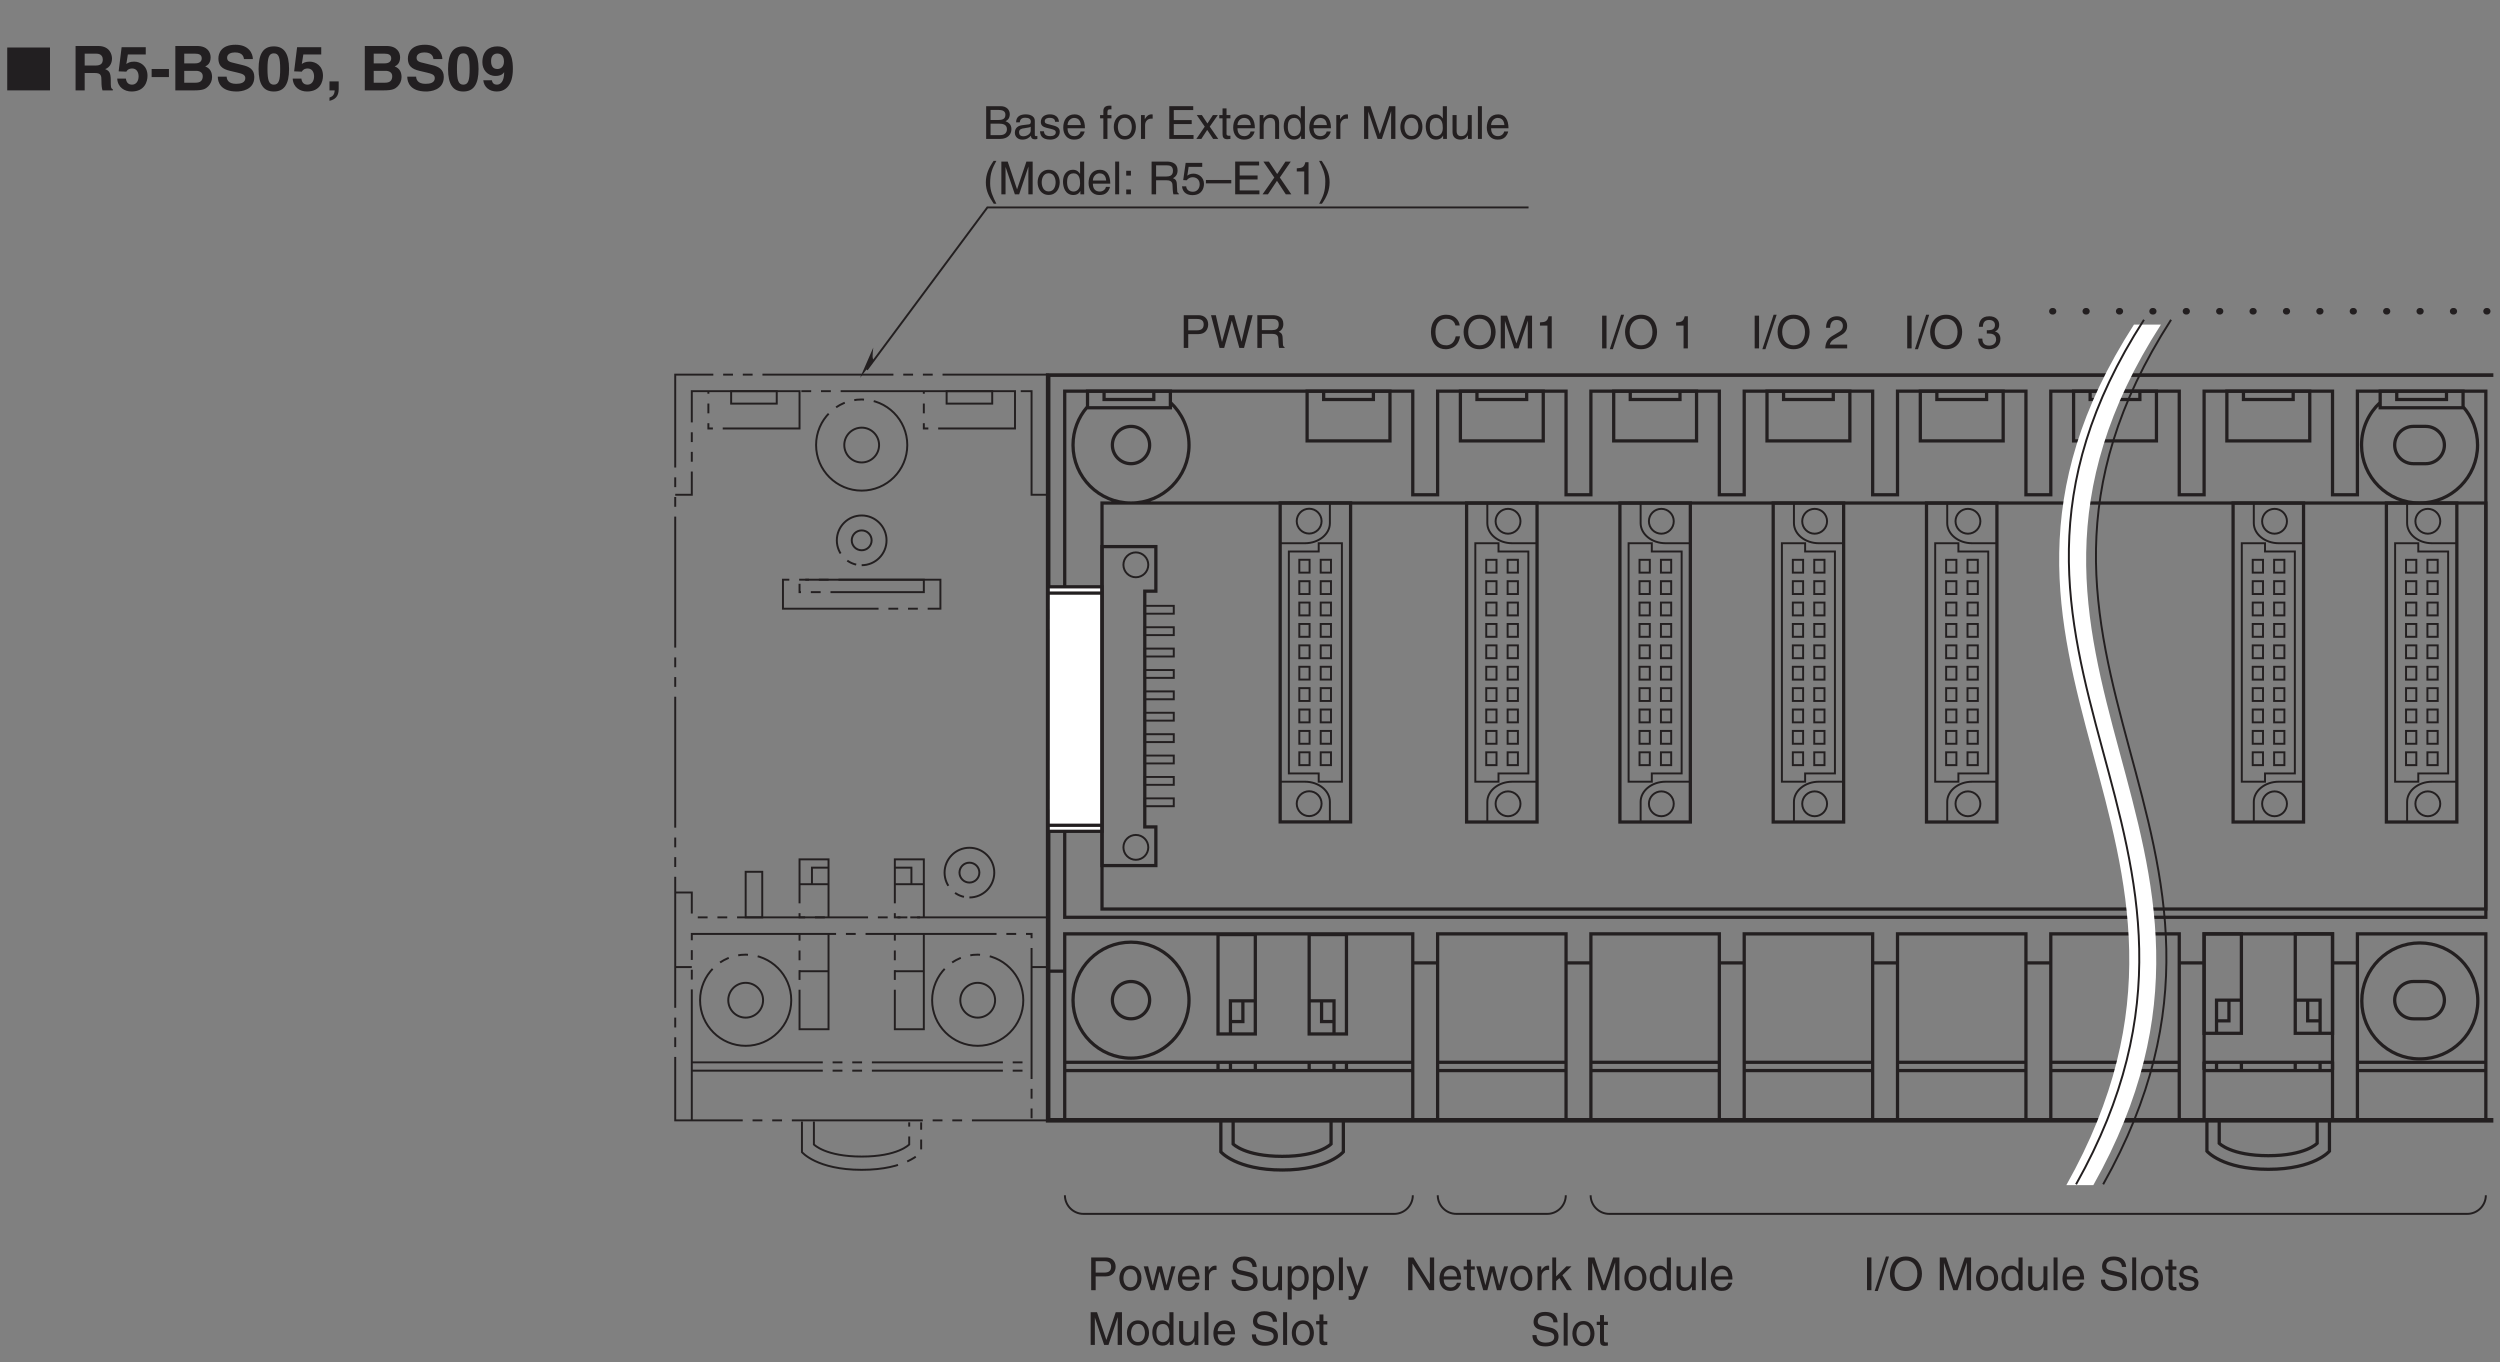 <?xml version="1.0" encoding="UTF-8"?>
<svg xmlns="http://www.w3.org/2000/svg" xmlns:xlink="http://www.w3.org/1999/xlink" width="381.76pt" height="208.02pt" viewBox="0 0 381.76 208.02" version="1.2">
<rect x="0" y="0" width="381.76" height="208.02" fill="#808080" stroke="none"/>
<defs>
<g>
<symbol overflow="visible" id="glyph0-0">
<path style="stroke:none;" d="M 0 0 L 4.719 0 L 4.719 -6.609 L 0 -6.609 Z M 2.359 -3.734 L 0.75 -6.141 L 3.969 -6.141 Z M 2.641 -3.312 L 4.25 -5.719 L 4.25 -0.891 Z M 0.75 -0.469 L 2.359 -2.891 L 3.969 -0.469 Z M 0.469 -5.719 L 2.078 -3.312 L 0.469 -0.891 Z M 0.469 -5.719 "/>
</symbol>
<symbol overflow="visible" id="glyph0-1">
<path style="stroke:none;" d="M 6.859 0 L 6.859 -6.547 L 0.328 -6.547 L 0.328 0 Z M 6.859 0 "/>
</symbol>
<symbol overflow="visible" id="glyph1-0">
<path style="stroke:none;" d="M 0 0 L 4.719 0 L 4.719 -6.609 L 0 -6.609 Z M 2.359 -3.734 L 0.75 -6.141 L 3.969 -6.141 Z M 2.641 -3.312 L 4.25 -5.719 L 4.25 -0.891 Z M 0.75 -0.469 L 2.359 -2.891 L 3.969 -0.469 Z M 0.469 -5.719 L 2.078 -3.312 L 0.469 -0.891 Z M 0.469 -5.719 "/>
</symbol>
<symbol overflow="visible" id="glyph1-1">
<path style="stroke:none;" d="M 0.719 0 L 2.109 0 L 2.109 -2.656 L 3.578 -2.656 C 4.625 -2.656 4.672 -2.297 4.672 -1.375 C 4.672 -0.672 4.734 -0.328 4.828 0 L 6.406 0 L 6.406 -0.172 C 6.094 -0.297 6.094 -0.531 6.094 -1.531 C 6.094 -2.797 5.797 -3 5.234 -3.25 C 5.906 -3.484 6.281 -4.125 6.281 -4.875 C 6.281 -5.453 5.953 -6.781 4.156 -6.781 L 0.719 -6.781 Z M 2.109 -3.797 L 2.109 -5.609 L 3.875 -5.609 C 4.703 -5.609 4.875 -5.078 4.875 -4.719 C 4.875 -4.062 4.516 -3.797 3.766 -3.797 Z M 2.109 -3.797 "/>
</symbol>
<symbol overflow="visible" id="glyph1-2">
<path style="stroke:none;" d="M 1.875 -5.484 L 4.609 -5.484 L 4.609 -6.594 L 0.922 -6.594 L 0.469 -2.906 L 1.641 -2.859 C 1.906 -3.328 2.359 -3.344 2.531 -3.344 C 3.234 -3.344 3.516 -2.734 3.516 -2.141 C 3.516 -1.422 3.141 -0.875 2.516 -0.875 C 1.922 -0.875 1.641 -1.25 1.578 -1.797 L 0.25 -1.797 C 0.328 -0.438 1.391 0.172 2.438 0.172 C 4.422 0.172 4.875 -1.312 4.875 -2.234 C 4.875 -3.766 3.75 -4.391 2.844 -4.391 C 2.188 -4.391 1.891 -4.203 1.641 -4.031 Z M 1.875 -5.484 "/>
</symbol>
<symbol overflow="visible" id="glyph1-3">
<path style="stroke:none;" d="M 2.891 -3.266 L 0.25 -3.266 L 0.25 -2.031 L 2.891 -2.031 Z M 2.891 -3.266 "/>
</symbol>
<symbol overflow="visible" id="glyph1-4">
<path style="stroke:none;" d="M 0.719 0 L 3.594 0 C 4.984 0 5.344 -0.234 5.734 -0.609 C 6.094 -0.969 6.328 -1.469 6.328 -2.016 C 6.328 -2.688 6.109 -3.344 5.281 -3.656 C 5.562 -3.797 6.109 -4.078 6.109 -5.047 C 6.109 -5.75 5.688 -6.781 4.016 -6.781 L 0.719 -6.781 Z M 2.078 -2.984 L 3.891 -2.984 C 4.391 -2.984 4.906 -2.766 4.906 -2.172 C 4.906 -1.469 4.516 -1.172 3.812 -1.172 L 2.078 -1.172 Z M 2.078 -5.609 L 3.703 -5.609 C 4.344 -5.609 4.75 -5.438 4.75 -4.891 C 4.75 -4.344 4.297 -4.125 3.75 -4.125 L 2.078 -4.125 Z M 2.078 -5.609 "/>
</symbol>
<symbol overflow="visible" id="glyph1-5">
<path style="stroke:none;" d="M 0.375 -2.094 C 0.375 -1.25 0.797 0.172 3.266 0.172 C 3.859 0.172 5.953 0 5.953 -2.047 C 5.953 -3.266 5.094 -3.641 4.172 -3.859 L 2.516 -4.266 C 2.234 -4.344 1.797 -4.453 1.797 -4.984 C 1.797 -5.594 2.438 -5.797 2.984 -5.797 C 4.219 -5.797 4.328 -5.078 4.375 -4.781 L 5.734 -4.781 C 5.719 -5.609 5.156 -6.969 3.078 -6.969 C 0.875 -6.969 0.469 -5.641 0.469 -4.875 C 0.469 -3.391 1.531 -3.141 2.625 -2.891 L 3.359 -2.719 C 4.078 -2.547 4.578 -2.406 4.578 -1.875 C 4.578 -1.156 3.844 -1 3.172 -1 C 1.922 -1 1.734 -1.719 1.734 -2.094 Z M 0.375 -2.094 "/>
</symbol>
<symbol overflow="visible" id="glyph1-6">
<path style="stroke:none;" d="M 0.297 -3.266 C 0.297 -0.922 1.047 0.172 2.625 0.172 C 4.203 0.172 4.953 -0.922 4.953 -3.266 C 4.953 -5.625 4.203 -6.719 2.625 -6.719 C 1.047 -6.719 0.297 -5.625 0.297 -3.266 Z M 1.656 -3.266 C 1.656 -5 1.875 -5.656 2.625 -5.656 C 3.391 -5.656 3.594 -5 3.594 -3.266 C 3.594 -1.547 3.391 -0.875 2.625 -0.875 C 1.875 -0.875 1.656 -1.547 1.656 -3.266 Z M 1.656 -3.266 "/>
</symbol>
<symbol overflow="visible" id="glyph1-7">
<path style="stroke:none;" d="M 2.016 -1.375 L 0.609 -1.375 L 0.609 0 L 1.406 0 C 1.359 0.797 0.969 0.969 0.609 1.094 L 0.609 1.594 C 1.422 1.406 2.016 0.969 2.016 -0.188 Z M 2.016 -1.375 "/>
</symbol>
<symbol overflow="visible" id="glyph1-8">
<path style="stroke:none;" d=""/>
</symbol>
<symbol overflow="visible" id="glyph1-9">
<path style="stroke:none;" d="M 1.609 -4.484 C 1.609 -5.453 2.219 -5.625 2.562 -5.625 C 3.25 -5.625 3.578 -5.156 3.578 -4.391 C 3.578 -3.594 3.062 -3.266 2.594 -3.266 C 2.094 -3.266 1.609 -3.484 1.609 -4.484 Z M 0.422 -1.547 C 0.531 -0.484 1.359 0.172 2.5 0.172 C 3.703 0.172 4.938 -0.656 4.938 -3.266 C 4.938 -4.203 4.891 -6.719 2.578 -6.719 C 1.25 -6.719 0.281 -5.953 0.281 -4.297 C 0.281 -3.172 1.031 -2.203 2.312 -2.203 C 2.766 -2.203 3.297 -2.312 3.594 -2.766 L 3.609 -2.75 C 3.609 -1.344 3.047 -0.875 2.5 -0.875 C 2.094 -0.875 1.812 -1.078 1.734 -1.547 Z M 0.422 -1.547 "/>
</symbol>
<symbol overflow="visible" id="glyph2-0">
<path style="stroke:none;" d="M 0 0 L 3.484 0 L 3.484 -4.875 L 0 -4.875 Z M 1.734 -2.75 L 0.562 -4.531 L 2.922 -4.531 Z M 1.953 -2.438 L 3.141 -4.219 L 3.141 -0.656 Z M 0.562 -0.344 L 1.734 -2.125 L 2.922 -0.344 Z M 0.344 -4.219 L 1.531 -2.438 L 0.344 -0.656 Z M 0.344 -4.219 "/>
</symbol>
<symbol overflow="visible" id="glyph2-1">
<path style="stroke:none;" d="M 1.281 -4.422 L 2.641 -4.422 C 3.203 -4.422 3.641 -4.219 3.641 -3.594 C 3.641 -2.906 3.219 -2.688 2.625 -2.688 L 1.281 -2.688 Z M 1.281 -2.109 L 2.844 -2.109 C 3.938 -2.109 4.328 -2.906 4.328 -3.594 C 4.328 -4.406 3.781 -5 2.844 -5 L 0.594 -5 L 0.594 0 L 1.281 0 Z M 1.281 -2.109 "/>
</symbol>
<symbol overflow="visible" id="glyph2-2">
<path style="stroke:none;" d="M 3.281 -4.141 L 3.297 -4.141 L 4.438 0 L 5.156 0 L 6.469 -5 L 5.719 -5 L 4.781 -0.938 L 3.656 -5 L 2.906 -5 L 1.797 -0.938 L 1.781 -0.938 L 0.844 -5 L 0.109 -5 L 1.422 0 L 2.125 0 Z M 3.281 -4.141 "/>
</symbol>
<symbol overflow="visible" id="glyph2-3">
<path style="stroke:none;" d="M 1.297 -2.141 L 2.922 -2.141 C 3.734 -2.141 3.812 -1.672 3.812 -1.25 C 3.812 -1.062 3.844 -0.312 3.938 0 L 4.766 0 L 4.766 -0.109 C 4.562 -0.234 4.516 -0.328 4.516 -0.609 L 4.469 -1.516 C 4.453 -2.219 4.156 -2.344 3.875 -2.453 C 4.188 -2.641 4.578 -2.922 4.578 -3.656 C 4.578 -4.719 3.75 -5 2.922 -5 L 0.609 -5 L 0.609 0 L 1.297 0 Z M 1.297 -4.422 L 2.969 -4.422 C 3.312 -4.422 3.875 -4.359 3.875 -3.594 C 3.875 -2.844 3.359 -2.719 2.859 -2.719 L 1.297 -2.719 Z M 1.297 -4.422 "/>
</symbol>
<symbol overflow="visible" id="glyph2-4">
<path style="stroke:none;" d="M 0.25 -1.828 C 0.25 -0.891 0.781 0.094 1.938 0.094 C 3.094 0.094 3.625 -0.891 3.625 -1.828 C 3.625 -2.766 3.094 -3.75 1.938 -3.75 C 0.781 -3.75 0.25 -2.766 0.25 -1.828 Z M 0.875 -1.828 C 0.875 -2.312 1.062 -3.219 1.938 -3.219 C 2.812 -3.219 3 -2.312 3 -1.828 C 3 -1.344 2.812 -0.438 1.938 -0.438 C 1.062 -0.438 0.875 -1.344 0.875 -1.828 Z M 0.875 -1.828 "/>
</symbol>
<symbol overflow="visible" id="glyph2-5">
<path style="stroke:none;" d="M 2.5 -2.828 L 2.516 -2.828 L 3.25 0 L 3.875 0 L 4.938 -3.641 L 4.328 -3.641 L 3.594 -0.781 L 3.578 -0.781 L 2.859 -3.641 L 2.188 -3.641 L 1.484 -0.781 L 1.469 -0.781 L 0.766 -3.641 L 0.094 -3.641 L 1.156 0 L 1.781 0 Z M 2.5 -2.828 "/>
</symbol>
<symbol overflow="visible" id="glyph2-6">
<path style="stroke:none;" d="M 2.938 -1.141 C 2.906 -0.875 2.578 -0.422 2 -0.422 C 1.297 -0.422 0.938 -0.859 0.938 -1.625 L 3.594 -1.625 C 3.594 -2.906 3.078 -3.75 2.031 -3.75 C 0.828 -3.75 0.281 -2.844 0.281 -1.719 C 0.281 -0.672 0.891 0.109 1.906 0.109 C 2.5 0.109 2.734 -0.031 2.906 -0.141 C 3.359 -0.453 3.531 -0.969 3.547 -1.141 Z M 0.938 -2.109 C 0.938 -2.672 1.375 -3.203 1.938 -3.203 C 2.688 -3.203 2.922 -2.672 2.969 -2.109 Z M 0.938 -2.109 "/>
</symbol>
<symbol overflow="visible" id="glyph2-7">
<path style="stroke:none;" d="M 1.156 -2.125 C 1.156 -2.641 1.516 -3.094 2.078 -3.094 L 2.312 -3.094 L 2.312 -3.734 C 2.266 -3.75 2.234 -3.75 2.156 -3.75 C 1.688 -3.75 1.375 -3.469 1.125 -3.031 L 1.109 -3.031 L 1.109 -3.641 L 0.531 -3.641 L 0.531 0 L 1.156 0 Z M 1.156 -2.125 "/>
</symbol>
<symbol overflow="visible" id="glyph2-8">
<path style="stroke:none;" d=""/>
</symbol>
<symbol overflow="visible" id="glyph2-9">
<path style="stroke:none;" d="M 4.188 -3.547 C 4.156 -4.094 3.984 -5.141 2.234 -5.141 C 1.016 -5.141 0.516 -4.375 0.516 -3.594 C 0.516 -2.719 1.25 -2.484 1.578 -2.406 L 2.594 -2.172 C 3.422 -1.984 3.672 -1.812 3.672 -1.297 C 3.672 -0.578 2.844 -0.453 2.359 -0.453 C 1.719 -0.453 0.969 -0.703 0.969 -1.609 L 0.344 -1.609 C 0.344 -1.156 0.422 -0.734 0.844 -0.344 C 1.078 -0.141 1.438 0.125 2.359 0.125 C 3.219 0.125 4.328 -0.188 4.328 -1.375 C 4.328 -2.172 3.828 -2.562 3.188 -2.719 L 1.75 -3.047 C 1.469 -3.109 1.156 -3.25 1.156 -3.672 C 1.156 -4.438 1.875 -4.562 2.312 -4.562 C 2.875 -4.562 3.516 -4.312 3.547 -3.547 Z M 4.188 -3.547 "/>
</symbol>
<symbol overflow="visible" id="glyph2-10">
<path style="stroke:none;" d="M 3.406 0 L 3.406 -3.641 L 2.797 -3.641 L 2.797 -1.641 C 2.797 -1.109 2.562 -0.422 1.797 -0.422 C 1.391 -0.422 1.094 -0.625 1.094 -1.219 L 1.094 -3.641 L 0.469 -3.641 L 0.469 -1.031 C 0.469 -0.156 1.125 0.109 1.656 0.109 C 2.25 0.109 2.562 -0.125 2.812 -0.547 L 2.828 -0.531 L 2.828 0 Z M 3.406 0 "/>
</symbol>
<symbol overflow="visible" id="glyph2-11">
<path style="stroke:none;" d="M 0.984 -1.656 C 0.984 -2.25 1.094 -3.203 1.969 -3.203 C 2.922 -3.203 2.969 -2.297 2.969 -1.828 C 2.969 -1.031 2.656 -0.422 1.984 -0.422 C 1.594 -0.422 0.984 -0.688 0.984 -1.656 Z M 0.406 1.438 L 1.016 1.438 L 1.016 -0.391 L 1.031 -0.391 C 1.188 -0.125 1.516 0.109 2 0.109 C 3.234 0.109 3.609 -1.062 3.609 -1.938 C 3.609 -2.953 3.047 -3.75 2.078 -3.75 C 1.422 -3.75 1.141 -3.344 1 -3.125 L 0.984 -3.125 L 0.984 -3.641 L 0.406 -3.641 Z M 0.406 1.438 "/>
</symbol>
<symbol overflow="visible" id="glyph2-12">
<path style="stroke:none;" d="M 1.078 -5 L 0.469 -5 L 0.469 0 L 1.078 0 Z M 1.078 -5 "/>
</symbol>
<symbol overflow="visible" id="glyph2-13">
<path style="stroke:none;" d="M 1.75 -0.672 L 1.734 -0.672 L 0.781 -3.641 L 0.078 -3.641 L 1.422 0.094 C 1.141 0.844 1.094 0.938 0.781 0.938 C 0.609 0.938 0.484 0.906 0.406 0.875 L 0.406 1.438 C 0.516 1.469 0.578 1.484 0.672 1.484 C 1.453 1.484 1.516 1.406 2.094 -0.062 C 2.562 -1.266 2.984 -2.453 3.406 -3.641 L 2.734 -3.641 Z M 1.75 -0.672 "/>
</symbol>
<symbol overflow="visible" id="glyph2-14">
<path style="stroke:none;" d="M 5.297 0 L 5.297 -5 L 4.344 -5 L 2.922 -0.781 L 2.906 -0.781 L 1.484 -5 L 0.516 -5 L 0.516 0 L 1.156 0 L 1.156 -2.953 C 1.156 -3.094 1.156 -3.734 1.156 -4.188 L 2.578 0 L 3.234 0 L 4.641 -4.203 L 4.656 -4.203 C 4.656 -3.734 4.641 -3.094 4.641 -2.953 L 4.641 0 Z M 5.297 0 "/>
</symbol>
<symbol overflow="visible" id="glyph2-15">
<path style="stroke:none;" d="M 3.484 -5 L 2.859 -5 L 2.859 -3.172 L 2.844 -3.125 C 2.703 -3.344 2.422 -3.75 1.766 -3.75 C 0.797 -3.75 0.25 -2.953 0.25 -1.938 C 0.25 -1.062 0.609 0.109 1.844 0.109 C 2.203 0.109 2.625 0 2.891 -0.5 L 2.906 -0.5 L 2.906 0 L 3.484 0 Z M 0.875 -1.828 C 0.875 -2.297 0.922 -3.203 1.875 -3.203 C 2.766 -3.203 2.859 -2.25 2.859 -1.656 C 2.859 -0.688 2.25 -0.422 1.859 -0.422 C 1.188 -0.422 0.875 -1.031 0.875 -1.828 Z M 0.875 -1.828 "/>
</symbol>
<symbol overflow="visible" id="glyph2-16">
<path style="stroke:none;" d="M 1.797 -3.141 L 1.797 -3.641 L 1.203 -3.641 L 1.203 -4.656 L 0.594 -4.656 L 0.594 -3.641 L 0.094 -3.641 L 0.094 -3.141 L 0.594 -3.141 L 0.594 -0.734 C 0.594 -0.297 0.719 0.047 1.328 0.047 C 1.391 0.047 1.562 0.016 1.797 0 L 1.797 -0.484 L 1.578 -0.484 C 1.453 -0.484 1.203 -0.484 1.203 -0.766 L 1.203 -3.141 Z M 1.797 -3.141 "/>
</symbol>
<symbol overflow="visible" id="glyph2-17">
<path style="stroke:none;" d="M 3.844 -0.969 L 3.828 -0.969 L 1.328 -5 L 0.531 -5 L 0.531 0 L 1.188 0 L 1.188 -4.047 L 1.203 -4.047 L 3.75 0 L 4.5 0 L 4.5 -5 L 3.844 -5 Z M 3.844 -0.969 "/>
</symbol>
<symbol overflow="visible" id="glyph2-18">
<path style="stroke:none;" d="M 2.016 -2.281 L 3.406 -3.641 L 2.625 -3.641 L 1.062 -2.109 L 1.062 -5 L 0.469 -5 L 0.469 0 L 1.062 0 L 1.062 -1.375 L 1.562 -1.844 L 2.703 0 L 3.484 0 Z M 2.016 -2.281 "/>
</symbol>
<symbol overflow="visible" id="glyph2-19">
<path style="stroke:none;" d="M 1.312 -5 L 0.641 -5 L 0.641 0 L 1.312 0 Z M 1.312 -5 "/>
</symbol>
<symbol overflow="visible" id="glyph2-20">
<path style="stroke:none;" d="M 2.062 -5.141 L 1.594 -5.141 L -0.125 0.125 L 0.344 0.125 Z M 2.062 -5.141 "/>
</symbol>
<symbol overflow="visible" id="glyph2-21">
<path style="stroke:none;" d="M 4.453 -2.5 C 4.453 -1.328 3.797 -0.469 2.703 -0.469 C 1.625 -0.469 0.969 -1.328 0.969 -2.5 C 0.969 -3.672 1.625 -4.531 2.703 -4.531 C 3.797 -4.531 4.453 -3.672 4.453 -2.5 Z M 5.156 -2.5 C 5.156 -3.578 4.578 -5.141 2.703 -5.141 C 0.844 -5.141 0.266 -3.578 0.266 -2.5 C 0.266 -1.422 0.844 0.125 2.703 0.125 C 4.578 0.125 5.156 -1.422 5.156 -2.5 Z M 5.156 -2.5 "/>
</symbol>
<symbol overflow="visible" id="glyph2-22">
<path style="stroke:none;" d="M 3.109 -2.609 C 3.109 -2.781 3.031 -3.75 1.719 -3.75 C 1 -3.75 0.344 -3.391 0.344 -2.578 C 0.344 -2.078 0.672 -1.828 1.188 -1.703 L 1.891 -1.531 C 2.422 -1.391 2.625 -1.297 2.625 -1 C 2.625 -0.594 2.219 -0.422 1.781 -0.422 C 0.922 -0.422 0.844 -0.891 0.812 -1.172 L 0.219 -1.172 C 0.25 -0.734 0.344 0.109 1.797 0.109 C 2.609 0.109 3.234 -0.344 3.234 -1.094 C 3.234 -1.594 2.969 -1.875 2.203 -2.062 L 1.594 -2.219 C 1.125 -2.328 0.938 -2.406 0.938 -2.703 C 0.938 -3.156 1.469 -3.219 1.656 -3.219 C 2.438 -3.219 2.516 -2.844 2.516 -2.609 Z M 3.109 -2.609 "/>
</symbol>
<symbol overflow="visible" id="glyph2-23">
<path style="stroke:none;" d="M 1.188 -4.422 L 2.422 -4.422 C 3.172 -4.422 3.453 -4.156 3.453 -3.688 C 3.453 -3.078 3.062 -2.891 2.406 -2.891 L 1.188 -2.891 Z M 0.516 0 L 2.672 0 C 3.781 0 4.375 -0.672 4.375 -1.484 C 4.375 -2.328 3.797 -2.562 3.469 -2.703 C 4.016 -2.953 4.125 -3.422 4.125 -3.75 C 4.125 -4.422 3.656 -5 2.719 -5 L 0.516 -5 Z M 1.188 -2.328 L 2.516 -2.328 C 3.078 -2.328 3.688 -2.188 3.688 -1.484 C 3.688 -0.938 3.344 -0.578 2.641 -0.578 L 1.188 -0.578 Z M 1.188 -2.328 "/>
</symbol>
<symbol overflow="visible" id="glyph2-24">
<path style="stroke:none;" d="M 1 -2.531 C 1.031 -2.812 1.141 -3.234 1.828 -3.234 C 2.406 -3.234 2.688 -3.031 2.688 -2.641 C 2.688 -2.281 2.516 -2.234 2.375 -2.219 L 1.359 -2.094 C 0.344 -1.969 0.25 -1.25 0.25 -0.953 C 0.25 -0.328 0.719 0.109 1.391 0.109 C 2.109 0.109 2.469 -0.234 2.703 -0.484 C 2.734 -0.203 2.812 0.062 3.359 0.062 C 3.5 0.062 3.594 0.031 3.688 0 L 3.688 -0.453 C 3.625 -0.438 3.547 -0.422 3.484 -0.422 C 3.359 -0.422 3.297 -0.484 3.297 -0.641 L 3.297 -2.734 C 3.297 -3.672 2.234 -3.75 1.938 -3.75 C 1.031 -3.75 0.453 -3.406 0.438 -2.531 Z M 2.672 -1.266 C 2.672 -0.781 2.125 -0.406 1.547 -0.406 C 1.094 -0.406 0.891 -0.641 0.891 -1.031 C 0.891 -1.5 1.359 -1.594 1.672 -1.625 C 2.422 -1.734 2.578 -1.781 2.672 -1.859 Z M 2.672 -1.266 "/>
</symbol>
<symbol overflow="visible" id="glyph2-25">
<path style="stroke:none;" d="M 1.828 -3.141 L 1.828 -3.641 L 1.219 -3.641 L 1.219 -4.094 C 1.219 -4.391 1.312 -4.516 1.578 -4.516 C 1.656 -4.516 1.75 -4.516 1.828 -4.516 L 1.828 -5.062 C 1.734 -5.062 1.641 -5.078 1.547 -5.078 C 0.953 -5.078 0.594 -4.828 0.594 -4.266 L 0.594 -3.641 L 0.094 -3.641 L 0.094 -3.141 L 0.594 -3.141 L 0.594 0 L 1.219 0 L 1.219 -3.141 Z M 1.828 -3.141 "/>
</symbol>
<symbol overflow="visible" id="glyph2-26">
<path style="stroke:none;" d="M 4.297 -0.594 L 1.281 -0.594 L 1.281 -2.266 L 4.016 -2.266 L 4.016 -2.875 L 1.281 -2.875 L 1.281 -4.406 L 4.25 -4.406 L 4.25 -5 L 0.594 -5 L 0.594 0 L 4.297 0 Z M 4.297 -0.594 "/>
</symbol>
<symbol overflow="visible" id="glyph2-27">
<path style="stroke:none;" d="M 2.125 -1.875 L 3.359 -3.641 L 2.609 -3.641 L 1.766 -2.359 L 0.922 -3.641 L 0.141 -3.641 L 1.359 -1.875 L 0.078 0 L 0.844 0 L 1.734 -1.375 L 2.641 0 L 3.422 0 Z M 2.125 -1.875 "/>
</symbol>
<symbol overflow="visible" id="glyph2-28">
<path style="stroke:none;" d="M 3.422 -2.484 C 3.422 -3.516 2.703 -3.75 2.141 -3.75 C 1.516 -3.75 1.172 -3.328 1.047 -3.125 L 1.031 -3.125 L 1.031 -3.641 L 0.453 -3.641 L 0.453 0 L 1.062 0 L 1.062 -1.984 C 1.062 -2.969 1.672 -3.203 2.031 -3.203 C 2.625 -3.203 2.812 -2.875 2.812 -2.25 L 2.812 0 L 3.422 0 Z M 3.422 -2.484 "/>
</symbol>
<symbol overflow="visible" id="glyph2-29">
<path style="stroke:none;" d="M 1.656 -5.109 C 0.906 -4.031 0.469 -3.047 0.469 -1.812 C 0.469 -0.516 0.953 0.359 1.672 1.438 L 2.078 1.438 C 1.531 0.344 1.125 -0.5 1.125 -1.656 C 1.125 -3.328 1.484 -4 2.078 -5.109 Z M 1.656 -5.109 "/>
</symbol>
<symbol overflow="visible" id="glyph2-30">
<path style="stroke:none;" d="M 1.328 -0.734 L 0.609 -0.734 L 0.609 0 L 1.328 0 Z M 1.328 -3.594 L 0.609 -3.594 L 0.609 -2.859 L 1.328 -2.859 Z M 1.328 -3.594 "/>
</symbol>
<symbol overflow="visible" id="glyph2-31">
<path style="stroke:none;" d="M 1.234 -4.188 L 3.312 -4.188 L 3.312 -4.797 L 0.781 -4.797 L 0.406 -2.172 L 0.938 -2.141 C 1.156 -2.438 1.484 -2.609 1.844 -2.609 C 2.453 -2.609 2.922 -2.219 2.922 -1.516 C 2.922 -0.906 2.531 -0.391 1.891 -0.391 C 1.344 -0.391 0.922 -0.641 0.859 -1.219 L 0.219 -1.219 C 0.344 -0.125 1.156 0.125 1.812 0.125 C 3.344 0.125 3.578 -1.047 3.578 -1.594 C 3.578 -2.594 2.766 -3.156 1.969 -3.156 C 1.531 -3.156 1.234 -3.016 1.031 -2.844 Z M 1.234 -4.188 "/>
</symbol>
<symbol overflow="visible" id="glyph2-32">
<path style="stroke:none;" d="M 3.875 -2.188 L 0 -2.188 L 0 -1.672 L 3.875 -1.672 Z M 3.875 -2.188 "/>
</symbol>
<symbol overflow="visible" id="glyph2-33">
<path style="stroke:none;" d="M 2.766 -2.562 L 4.438 -5 L 3.625 -5 L 2.359 -3.094 L 1.094 -5 L 0.25 -5 L 1.922 -2.562 L 0.125 0 L 0.953 0 L 2.328 -2.062 L 3.672 0 L 4.516 0 Z M 2.766 -2.562 "/>
</symbol>
<symbol overflow="visible" id="glyph2-34">
<path style="stroke:none;" d="M 2.5 -4.906 L 2.016 -4.906 C 1.828 -4.094 1.5 -4.016 0.703 -3.969 L 0.703 -3.484 L 1.844 -3.484 L 1.844 0 L 2.5 0 Z M 2.5 -4.906 "/>
</symbol>
<symbol overflow="visible" id="glyph2-35">
<path style="stroke:none;" d="M 0.672 1.438 C 1.422 0.375 1.844 -0.625 1.844 -1.844 C 1.844 -3.156 1.375 -4.016 0.641 -5.109 L 0.234 -5.109 C 0.797 -4.016 1.188 -3.156 1.188 -2.016 C 1.188 -0.344 0.844 0.328 0.25 1.438 Z M 0.672 1.438 "/>
</symbol>
<symbol overflow="visible" id="glyph2-36">
<path style="stroke:none;" d="M 4.703 -3.5 C 4.594 -4.328 3.938 -5.141 2.641 -5.141 C 1.188 -5.141 0.312 -4.062 0.312 -2.531 C 0.312 -0.609 1.422 0.125 2.562 0.125 C 2.938 0.125 4.469 0.047 4.75 -1.844 L 4.094 -1.844 C 3.859 -0.672 3.094 -0.469 2.656 -0.469 C 1.422 -0.469 1 -1.375 1 -2.547 C 1 -3.875 1.734 -4.531 2.641 -4.531 C 3.125 -4.531 3.859 -4.375 4.047 -3.5 Z M 4.703 -3.5 "/>
</symbol>
<symbol overflow="visible" id="glyph2-37">
<path style="stroke:none;" d="M 0.922 -3.141 C 0.938 -3.484 0.984 -4.344 1.906 -4.344 C 2.625 -4.344 2.875 -3.859 2.875 -3.469 C 2.875 -2.828 2.5 -2.625 1.984 -2.328 L 1.328 -1.938 C 0.672 -1.562 0.219 -1.016 0.188 0 L 3.531 0 L 3.531 -0.578 L 0.875 -0.578 C 0.906 -0.766 1.047 -1.156 1.719 -1.516 L 2.219 -1.797 C 2.953 -2.188 3.531 -2.562 3.531 -3.438 C 3.531 -4.344 2.844 -4.906 2 -4.906 C 1.469 -4.906 0.312 -4.734 0.312 -3.141 Z M 0.922 -3.141 "/>
</symbol>
<symbol overflow="visible" id="glyph2-38">
<path style="stroke:none;" d="M 1.562 -2.266 C 1.656 -2.266 1.75 -2.266 1.844 -2.266 C 2.266 -2.266 2.984 -2.188 2.984 -1.359 C 2.984 -0.797 2.547 -0.422 1.922 -0.422 C 1 -0.422 0.891 -1.031 0.875 -1.5 L 0.234 -1.5 C 0.281 -0.938 0.422 -0.375 0.969 -0.078 C 1.203 0.047 1.516 0.125 1.875 0.125 C 3.125 0.125 3.641 -0.641 3.641 -1.438 C 3.641 -2.094 3.297 -2.438 2.828 -2.578 L 2.828 -2.594 C 3.094 -2.688 3.453 -2.984 3.453 -3.609 C 3.453 -4.359 2.891 -4.906 1.938 -4.906 C 0.641 -4.906 0.359 -4.016 0.359 -3.297 L 0.953 -3.297 C 0.984 -3.641 1.031 -4.344 1.906 -4.344 C 2.641 -4.344 2.812 -3.875 2.812 -3.578 C 2.812 -2.969 2.359 -2.781 1.875 -2.781 C 1.781 -2.781 1.672 -2.781 1.562 -2.781 Z M 1.562 -2.266 "/>
</symbol>
</g>
<clipPath id="clip1">
  <path d="M 158 57 L 380.746 57 L 380.746 172 L 158 172 Z M 158 57 "/>
</clipPath>
<clipPath id="clip2">
  <path d="M 156 57 L 380.746 57 L 380.746 175 L 156 175 Z M 156 57 "/>
</clipPath>
<clipPath id="clip3">
  <path d="M 160 57 L 380.746 57 L 380.746 167 L 160 167 Z M 160 57 "/>
</clipPath>
<clipPath id="clip4">
  <path d="M 311 47 L 380.746 47 L 380.746 49 L 311 49 Z M 311 47 "/>
</clipPath>
</defs>
<g id="surface1">
<g style="fill:rgb(13.55%,12.456%,12.99%);fill-opacity:1;">
  <use xlink:href="#glyph0-1" x="0.776" y="13.802"/>
</g>
<g style="fill:rgb(13.55%,12.456%,12.99%);fill-opacity:1;">
  <use xlink:href="#glyph1-1" x="10.822" y="13.802"/>
  <use xlink:href="#glyph1-2" x="17.649" y="13.802"/>
  <use xlink:href="#glyph1-3" x="22.906" y="13.802"/>
  <use xlink:href="#glyph1-4" x="26.055" y="13.802"/>
  <use xlink:href="#glyph1-5" x="32.882" y="13.802"/>
  <use xlink:href="#glyph1-6" x="39.189" y="13.802"/>
  <use xlink:href="#glyph1-2" x="44.446" y="13.802"/>
  <use xlink:href="#glyph1-7" x="49.703" y="13.802"/>
</g>
<g style="fill:rgb(13.55%,12.456%,12.99%);fill-opacity:1;">
  <use xlink:href="#glyph1-8" x="52.332" y="13.802"/>
</g>
<g style="fill:rgb(13.55%,12.456%,12.99%);fill-opacity:1;">
  <use xlink:href="#glyph1-4" x="54.989" y="13.802"/>
  <use xlink:href="#glyph1-5" x="61.816" y="13.802"/>
  <use xlink:href="#glyph1-6" x="68.123" y="13.802"/>
</g>
<g style="fill:rgb(13.55%,12.456%,12.99%);fill-opacity:1;">
  <use xlink:href="#glyph1-9" x="73.379" y="13.802"/>
</g>
<path style="fill:none;stroke-width:5;stroke-linecap:butt;stroke-linejoin:miter;stroke:rgb(13.73%,12.16%,12.549%);stroke-opacity:1;stroke-miterlimit:4;" d="M 3687.386 453.431 C 3736.287 453.431 3775.965 493.07 3775.965 542.011 C 3775.965 590.912 3736.287 630.551 3687.386 630.551 C 3638.485 630.551 3598.806 590.912 3598.806 542.011 C 3598.806 493.07 3638.485 453.431 3687.386 453.431 Z M 3687.386 453.431 " transform="matrix(0.1,0,0,-0.1,0.776,207.045)"/>
<g clip-path="url(#clip1)" clip-rule="nonzero">
<path style="fill:none;stroke-width:7;stroke-linecap:butt;stroke-linejoin:miter;stroke:rgb(13.73%,12.16%,12.549%);stroke-opacity:1;stroke-miterlimit:4;" d="M 1592.799 359.711 L 3813.524 359.711 L 3813.524 1498.37 L 1592.799 1498.37 Z M 1592.799 359.711 " transform="matrix(0.1,0,0,-0.1,0.776,207.045)"/>
</g>
<g clip-path="url(#clip2)" clip-rule="nonzero">
<path style="fill:none;stroke-width:5;stroke-linecap:butt;stroke-linejoin:miter;stroke:rgb(13.73%,12.16%,12.549%);stroke-opacity:1;stroke-miterlimit:4;" d="M 2149.589 435.614 L 1618.113 435.614 M 2149.589 448.29 L 1618.113 448.29 M 2383.655 435.614 L 2187.54 435.614 M 2383.655 448.29 L 2187.54 448.29 M 2617.722 435.614 L 2421.607 435.614 M 2617.722 448.29 L 2421.607 448.29 M 2851.866 435.614 L 2655.712 435.614 M 2851.866 448.29 L 2655.712 448.29 M 3085.933 435.614 L 2889.818 435.614 M 3085.933 448.29 L 2889.818 448.29 M 3320.038 435.614 L 3123.884 435.614 M 3320.038 448.29 L 3123.884 448.29 M 3554.105 435.614 L 3357.99 435.614 M 3554.105 448.29 L 3357.99 448.29 M 3788.21 435.614 L 3592.095 435.614 M 3788.21 448.29 L 3592.095 448.29 M 1719.329 1362.381 C 1735.067 1362.381 1747.783 1375.136 1747.783 1390.835 C 1747.783 1406.573 1735.067 1419.328 1719.329 1419.328 C 1703.631 1419.328 1690.876 1406.573 1690.876 1390.835 C 1690.876 1375.136 1703.631 1362.381 1719.329 1362.381 Z M 1719.329 454.609 C 1768.231 454.609 1807.909 494.248 1807.909 543.188 C 1807.909 592.089 1768.231 631.728 1719.329 631.728 C 1670.428 631.728 1630.789 592.089 1630.789 543.188 C 1630.789 494.248 1670.428 454.609 1719.329 454.609 Z M 1719.329 514.695 C 1735.067 514.695 1747.783 527.45 1747.783 543.188 C 1747.783 558.887 1735.067 571.642 1719.329 571.642 C 1703.631 571.642 1690.876 558.887 1690.876 543.188 C 1690.876 527.45 1703.631 514.695 1719.329 514.695 Z M 3696.452 514.695 C 3712.19 514.695 3724.945 527.45 3724.945 543.188 C 3724.945 558.887 3712.19 571.642 3696.452 571.642 L 3677.496 571.642 C 3661.758 571.642 3649.003 558.887 3649.003 543.188 C 3649.003 527.45 3661.758 514.695 3677.496 514.695 Z M 3696.452 1362.381 C 3712.19 1362.381 3724.945 1375.136 3724.945 1390.835 C 3724.945 1406.573 3712.19 1419.328 3696.452 1419.328 L 3677.496 1419.328 C 3661.758 1419.328 3649.003 1406.573 3649.003 1390.835 C 3649.003 1375.136 3661.758 1362.381 3677.496 1362.381 Z M 1592.799 587.458 L 1618.113 587.458 M 3357.99 1314.932 L 3357.99 1473.095 L 3554.105 1473.095 L 3554.105 1314.932 L 3592.095 1314.932 L 3592.095 1473.095 L 3788.21 1473.095 L 3788.21 669.68 L 1618.113 669.68 L 1618.113 1473.095 L 2149.589 1473.095 L 2149.589 1314.932 L 2187.54 1314.932 L 2187.54 1473.095 L 2383.655 1473.095 L 2383.655 1314.932 L 2421.607 1314.932 L 2421.607 1473.095 L 2617.722 1473.095 L 2617.722 1314.932 L 2655.712 1314.932 L 2655.712 1473.095 L 2851.866 1473.095 L 2851.866 1314.932 L 2889.818 1314.932 L 2889.818 1473.095 L 3085.933 1473.095 L 3085.933 1314.932 L 3123.884 1314.932 L 3123.884 1473.095 L 3320.038 1473.095 L 3320.038 1314.932 Z M 3788.21 359.711 L 3788.21 644.405 L 3592.095 644.405 L 3592.095 359.711 M 3592.095 600.096 L 3554.105 600.096 M 3357.99 600.096 L 3320.038 600.096 M 3123.884 600.096 L 3085.933 600.096 M 2889.818 600.096 L 2851.866 600.096 M 2655.712 600.096 L 2617.722 600.096 M 2421.607 600.096 L 2383.655 600.096 M 2187.54 600.096 L 2149.589 600.096 M 3554.105 359.711 L 3554.105 644.405 L 3357.99 644.405 L 3357.99 359.711 M 3320.038 359.711 L 3320.038 644.405 L 3123.884 644.405 L 3123.884 359.711 " transform="matrix(0.1,0,0,-0.1,0.776,207.045)"/>
</g>
<path style="fill:none;stroke-width:5;stroke-linecap:butt;stroke-linejoin:miter;stroke:rgb(13.73%,12.16%,12.549%);stroke-opacity:1;stroke-miterlimit:4;" d="M 3085.933 359.711 L 3085.933 644.405 L 2889.818 644.405 L 2889.818 359.711 M 2851.866 359.711 L 2851.866 644.405 L 2655.712 644.405 L 2655.712 359.711 M 2617.722 359.711 L 2617.722 644.405 L 2421.607 644.405 L 2421.607 359.711 M 2383.655 359.711 L 2383.655 644.405 L 2187.54 644.405 L 2187.54 359.711 M 2149.589 359.711 L 2149.589 644.405 L 1618.113 644.405 L 1618.113 359.711 M 3362.307 360.77 L 3362.307 312.576 C 3362.307 312.576 3385.541 284.868 3456.067 284.868 C 3526.514 284.868 3549.395 312.576 3549.395 312.576 L 3549.395 359.711 M 3381.067 360.77 L 3381.067 324.585 C 3381.067 324.585 3399.002 305.668 3456.067 305.668 C 3513.131 305.668 3530.635 324.585 3530.635 324.585 L 3530.635 359.711 M 1856.535 359.711 L 1856.535 311.555 C 1856.535 311.555 1879.769 283.808 1950.256 283.808 C 2020.743 283.808 2043.584 311.555 2043.584 311.555 L 2043.584 358.69 M 1875.295 359.711 L 1875.295 323.565 C 1875.295 323.565 1893.191 304.648 1950.256 304.648 C 2007.32 304.648 2024.824 323.565 2024.824 323.565 L 2024.824 358.69 M 3357.99 492.56 L 3414.936 492.56 L 3414.936 644.405 L 3357.99 644.405 Z M 3497.197 492.56 L 3554.105 492.56 L 3554.105 644.405 L 3497.197 644.405 Z M 3376.985 492.56 L 3414.936 492.56 L 3414.936 543.188 L 3376.985 543.188 Z M 3376.985 511.556 L 3395.941 511.556 L 3395.941 543.188 L 3376.985 543.188 Z M 3497.158 543.188 L 3535.109 543.188 L 3535.109 492.56 L 3497.158 492.56 Z M 3516.153 543.188 L 3535.109 543.188 L 3535.109 511.556 L 3516.153 511.556 Z M 1852.218 491.54 L 1909.165 491.54 L 1909.165 643.345 L 1852.218 643.345 Z M 1991.386 491.54 L 2048.333 491.54 L 2048.333 643.345 L 1991.386 643.345 Z M 1871.174 491.54 L 1909.126 491.54 L 1909.126 542.129 L 1871.174 542.129 Z M 1871.174 510.496 L 1890.17 510.496 L 1890.17 542.129 L 1871.174 542.129 Z M 1991.386 542.129 L 2029.338 542.129 L 2029.338 491.54 L 1991.386 491.54 Z M 1991.386 435.614 L 1991.386 448.29 M 2048.333 448.29 L 2048.333 435.614 M 2029.338 448.29 L 2029.338 435.614 M 1909.165 435.614 L 1909.165 448.29 M 1852.218 448.29 L 1852.218 435.614 M 1871.213 448.29 L 1871.213 435.614 M 2010.342 542.129 L 2029.338 542.129 L 2029.338 510.496 L 2010.342 510.496 Z M 3497.158 436.673 L 3497.158 449.311 M 3554.105 449.311 L 3554.105 436.673 " transform="matrix(0.1,0,0,-0.1,0.776,207.045)"/>
<g clip-path="url(#clip3)" clip-rule="nonzero">
<path style="fill:none;stroke-width:5;stroke-linecap:butt;stroke-linejoin:miter;stroke:rgb(13.73%,12.16%,12.549%);stroke-opacity:1;stroke-miterlimit:4;" d="M 3535.109 449.311 L 3535.109 436.673 M 3414.936 436.673 L 3414.936 449.311 M 3357.99 449.311 L 3357.99 436.673 M 3376.985 449.311 L 3376.985 436.673 M 3652.182 1460.419 L 3728.124 1460.419 L 3728.124 1473.095 L 3652.182 1473.095 Z M 3626.868 1447.781 L 3753.438 1447.781 L 3753.438 1473.095 L 3626.868 1473.095 Z M 3418.076 1460.419 L 3494.018 1460.419 L 3494.018 1473.095 L 3418.076 1473.095 Z M 3392.762 1397.153 L 3519.332 1397.153 L 3519.332 1473.095 L 3392.762 1473.095 Z M 3183.971 1460.419 L 3259.913 1460.419 L 3259.913 1473.095 L 3183.971 1473.095 Z M 3158.696 1397.153 L 3285.227 1397.153 L 3285.227 1473.095 L 3158.696 1473.095 Z M 2949.904 1460.419 L 3025.846 1460.419 L 3025.846 1473.095 L 2949.904 1473.095 Z M 2924.629 1397.153 L 3051.16 1397.153 L 3051.16 1473.095 L 2924.629 1473.095 Z M 2715.838 1460.419 L 2791.741 1460.419 L 2791.741 1473.095 L 2715.838 1473.095 Z M 2690.524 1397.153 L 2817.055 1397.153 L 2817.055 1473.095 L 2690.524 1473.095 Z M 2481.732 1460.419 L 2557.635 1460.419 L 2557.635 1473.095 L 2481.732 1473.095 Z M 2456.418 1397.153 L 2582.949 1397.153 L 2582.949 1473.095 L 2456.418 1473.095 Z M 2247.627 1460.419 L 2323.53 1460.419 L 2323.53 1473.095 L 2247.627 1473.095 Z M 2222.313 1397.153 L 2348.844 1397.153 L 2348.844 1473.095 L 2222.313 1473.095 Z M 1678.199 1460.419 L 1754.141 1460.419 L 1754.141 1473.095 L 1678.199 1473.095 Z M 2013.521 1460.419 L 2089.463 1460.419 L 2089.463 1473.095 L 2013.521 1473.095 Z M 1988.247 1397.153 L 2114.777 1397.153 L 2114.777 1473.095 L 1988.247 1473.095 Z M 3626.868 1455.905 C 3609.364 1439.736 3598.414 1416.58 3598.414 1390.835 C 3598.414 1341.934 3638.053 1302.295 3686.993 1302.295 C 3735.894 1302.295 3775.573 1341.934 3775.573 1390.835 C 3775.573 1413.362 3767.135 1433.967 3753.241 1449.626 M 1652.1 1448.527 C 1638.796 1433.025 1630.789 1412.852 1630.789 1390.835 C 1630.789 1341.934 1670.428 1302.295 1719.329 1302.295 C 1768.231 1302.295 1807.909 1341.934 1807.909 1390.835 C 1807.909 1416.502 1796.998 1439.618 1779.534 1455.827 M 1652.924 1447.781 L 1779.455 1447.781 L 1779.455 1473.095 L 1652.924 1473.095 Z M 1675.059 682.356 L 3788.21 682.356 L 3788.21 1302.295 L 1675.059 1302.295 Z M 1675.059 682.356 " transform="matrix(0.1,0,0,-0.1,0.776,207.045)"/>
</g>
<path style="fill:none;stroke-width:5;stroke-linecap:butt;stroke-linejoin:miter;stroke:rgb(13.73%,12.16%,12.549%);stroke-opacity:1;stroke-miterlimit:4;" d="M 3636.365 815.206 L 3743.94 815.206 L 3743.94 1302.295 L 3636.365 1302.295 Z M 3636.365 815.206 " transform="matrix(0.1,0,0,-0.1,0.776,207.045)"/>
<path style="fill:none;stroke-width:3;stroke-linecap:butt;stroke-linejoin:miter;stroke:rgb(13.73%,12.16%,12.549%);stroke-opacity:1;stroke-miterlimit:4;" d="M 3699.631 824.036 C 3710.109 824.036 3718.626 832.514 3718.626 843.032 C 3718.626 853.471 3710.109 861.988 3699.631 861.988 C 3689.152 861.988 3680.635 853.471 3680.635 843.032 C 3680.635 832.514 3689.152 824.036 3699.631 824.036 Z M 3699.631 1255.473 C 3710.109 1255.473 3718.626 1263.951 3718.626 1274.469 C 3718.626 1284.948 3710.109 1293.425 3699.631 1293.425 C 3689.152 1293.425 3680.635 1284.948 3680.635 1274.469 C 3680.635 1263.951 3689.152 1255.473 3699.631 1255.473 Z M 3667.998 1302.295 C 3667.998 1302.295 3667.998 1288.48 3667.998 1271.604 C 3667.998 1254.728 3685.109 1240.913 3705.989 1240.913 L 3743.901 1240.913 M 3667.998 815.363 C 3667.998 815.363 3667.998 829.178 3667.998 846.054 C 3667.998 862.93 3685.109 876.745 3705.989 876.745 L 3743.901 876.745 M 3685.07 889.382 L 3730.635 889.382 L 3730.635 1228.276 L 3685.07 1228.276 L 3685.07 1240.913 L 3649.67 1240.913 L 3649.67 876.745 L 3685.07 876.745 Z M 3699.003 902.059 L 3714.701 902.059 L 3714.701 921.643 L 3699.003 921.643 Z M 3699.003 934.712 L 3714.701 934.712 L 3714.701 954.296 L 3699.003 954.296 Z M 3699.003 967.365 L 3714.701 967.365 L 3714.701 986.988 L 3699.003 986.988 Z M 3699.003 1000.018 L 3714.701 1000.018 L 3714.701 1019.602 L 3699.003 1019.602 Z M 3699.003 1032.671 L 3714.701 1032.671 L 3714.701 1052.294 L 3699.003 1052.294 Z M 3699.003 1065.363 L 3714.701 1065.363 L 3714.701 1084.947 L 3699.003 1084.947 Z M 3699.003 1098.016 L 3714.701 1098.016 L 3714.701 1117.64 L 3699.003 1117.64 Z M 3699.003 1130.709 L 3714.701 1130.709 L 3714.701 1150.293 L 3699.003 1150.293 Z M 3699.003 1163.362 L 3714.701 1163.362 L 3714.701 1182.946 L 3699.003 1182.946 Z M 3699.003 1196.015 L 3714.701 1196.015 L 3714.701 1215.599 L 3699.003 1215.599 Z M 3666.35 902.059 L 3682.048 902.059 L 3682.048 921.643 L 3666.35 921.643 Z M 3666.35 934.712 L 3682.048 934.712 L 3682.048 954.296 L 3666.35 954.296 Z M 3666.35 967.365 L 3682.048 967.365 L 3682.048 986.988 L 3666.35 986.988 Z M 3666.35 1000.018 L 3682.048 1000.018 L 3682.048 1019.602 L 3666.35 1019.602 Z M 3666.35 1032.671 L 3682.048 1032.671 L 3682.048 1052.294 L 3666.35 1052.294 Z M 3666.35 1065.363 L 3682.048 1065.363 L 3682.048 1084.947 L 3666.35 1084.947 Z M 3666.35 1098.016 L 3682.048 1098.016 L 3682.048 1117.64 L 3666.35 1117.64 Z M 3666.35 1098.016 " transform="matrix(0.1,0,0,-0.1,0.776,207.045)"/>
<path style="fill:none;stroke-width:3;stroke-linecap:butt;stroke-linejoin:miter;stroke:rgb(13.73%,12.16%,12.549%);stroke-opacity:1;stroke-miterlimit:4;" d="M 3666.35 1130.709 L 3682.048 1130.709 L 3682.048 1150.293 L 3666.35 1150.293 Z M 3666.35 1163.362 L 3682.048 1163.362 L 3682.048 1182.946 L 3666.35 1182.946 Z M 3666.35 1196.015 L 3682.048 1196.015 L 3682.048 1215.599 L 3666.35 1215.599 Z M 3666.35 1196.015 " transform="matrix(0.1,0,0,-0.1,0.776,207.045)"/>
<path style="fill:none;stroke-width:5;stroke-linecap:butt;stroke-linejoin:miter;stroke:rgb(13.73%,12.16%,12.549%);stroke-opacity:1;stroke-miterlimit:4;" d="M 3402.26 815.206 L 3509.834 815.206 L 3509.834 1302.295 L 3402.26 1302.295 Z M 3402.26 815.206 " transform="matrix(0.1,0,0,-0.1,0.776,207.045)"/>
<path style="fill:none;stroke-width:3;stroke-linecap:butt;stroke-linejoin:miter;stroke:rgb(13.73%,12.16%,12.549%);stroke-opacity:1;stroke-miterlimit:4;" d="M 3465.564 824.036 C 3476.043 824.036 3484.52 832.514 3484.52 843.032 C 3484.52 853.471 3476.043 861.988 3465.564 861.988 C 3455.086 861.988 3446.569 853.471 3446.569 843.032 C 3446.569 832.514 3455.086 824.036 3465.564 824.036 Z M 3465.564 1255.473 C 3476.043 1255.473 3484.52 1263.951 3484.52 1274.469 C 3484.52 1284.948 3476.043 1293.425 3465.564 1293.425 C 3455.086 1293.425 3446.569 1284.948 3446.569 1274.469 C 3446.569 1263.951 3455.086 1255.473 3465.564 1255.473 Z M 3433.892 1302.295 C 3433.892 1302.295 3433.892 1288.48 3433.892 1271.604 C 3433.892 1254.728 3451.004 1240.913 3471.883 1240.913 L 3509.834 1240.913 M 3433.892 815.363 C 3433.892 815.363 3433.892 829.178 3433.892 846.054 C 3433.892 862.93 3451.004 876.745 3471.883 876.745 L 3509.834 876.745 M 3451.004 889.382 L 3496.569 889.382 L 3496.569 1228.276 L 3451.004 1228.276 L 3451.004 1240.913 L 3415.564 1240.913 L 3415.564 876.745 L 3451.004 876.745 Z M 3464.897 902.059 L 3480.596 902.059 L 3480.596 921.643 L 3464.897 921.643 Z M 3464.897 934.712 L 3480.596 934.712 L 3480.596 954.296 L 3464.897 954.296 Z M 3464.897 967.365 L 3480.596 967.365 L 3480.596 986.988 L 3464.897 986.988 Z M 3464.897 1000.018 L 3480.596 1000.018 L 3480.596 1019.602 L 3464.897 1019.602 Z M 3464.897 1032.671 L 3480.596 1032.671 L 3480.596 1052.294 L 3464.897 1052.294 Z M 3464.897 1065.363 L 3480.596 1065.363 L 3480.596 1084.947 L 3464.897 1084.947 Z M 3464.897 1098.016 L 3480.596 1098.016 L 3480.596 1117.64 L 3464.897 1117.64 Z M 3464.897 1130.709 L 3480.596 1130.709 L 3480.596 1150.293 L 3464.897 1150.293 Z M 3464.897 1163.362 L 3480.596 1163.362 L 3480.596 1182.946 L 3464.897 1182.946 Z M 3464.897 1196.015 L 3480.596 1196.015 L 3480.596 1215.599 L 3464.897 1215.599 Z M 3432.244 902.059 L 3447.943 902.059 L 3447.943 921.643 L 3432.244 921.643 Z M 3432.244 934.712 L 3447.943 934.712 L 3447.943 954.296 L 3432.244 954.296 Z M 3432.244 967.365 L 3447.943 967.365 L 3447.943 986.988 L 3432.244 986.988 Z M 3432.244 1000.018 L 3447.943 1000.018 L 3447.943 1019.602 L 3432.244 1019.602 Z M 3432.244 1032.671 L 3447.943 1032.671 L 3447.943 1052.294 L 3432.244 1052.294 Z M 3432.244 1065.363 L 3447.943 1065.363 L 3447.943 1084.947 L 3432.244 1084.947 Z M 3432.244 1098.016 L 3447.943 1098.016 L 3447.943 1117.64 L 3432.244 1117.64 Z M 3432.244 1098.016 " transform="matrix(0.1,0,0,-0.1,0.776,207.045)"/>
<path style="fill:none;stroke-width:3;stroke-linecap:butt;stroke-linejoin:miter;stroke:rgb(13.73%,12.16%,12.549%);stroke-opacity:1;stroke-miterlimit:4;" d="M 3432.244 1130.709 L 3447.943 1130.709 L 3447.943 1150.293 L 3432.244 1150.293 Z M 3432.244 1163.362 L 3447.943 1163.362 L 3447.943 1182.946 L 3432.244 1182.946 Z M 3432.244 1196.015 L 3447.943 1196.015 L 3447.943 1215.599 L 3432.244 1215.599 Z M 3432.244 1196.015 " transform="matrix(0.1,0,0,-0.1,0.776,207.045)"/>
<path style="fill:none;stroke-width:5;stroke-linecap:butt;stroke-linejoin:miter;stroke:rgb(13.73%,12.16%,12.549%);stroke-opacity:1;stroke-miterlimit:4;" d="M 2934.088 815.206 L 3041.623 815.206 L 3041.623 1302.295 L 2934.088 1302.295 Z M 2934.088 815.206 " transform="matrix(0.1,0,0,-0.1,0.776,207.045)"/>
<path style="fill:none;stroke-width:3;stroke-linecap:butt;stroke-linejoin:miter;stroke:rgb(13.73%,12.16%,12.549%);stroke-opacity:1;stroke-miterlimit:4;" d="M 2997.353 824.036 C 3007.832 824.036 3016.349 832.514 3016.349 843.032 C 3016.349 853.471 3007.832 861.988 2997.353 861.988 C 2986.874 861.988 2978.397 853.471 2978.397 843.032 C 2978.397 832.514 2986.874 824.036 2997.353 824.036 Z M 2997.353 1255.473 C 3007.832 1255.473 3016.349 1263.951 3016.349 1274.469 C 3016.349 1284.948 3007.832 1293.425 2997.353 1293.425 C 2986.874 1293.425 2978.397 1284.948 2978.397 1274.469 C 2978.397 1263.951 2986.874 1255.473 2997.353 1255.473 Z M 2965.721 1302.295 C 2965.721 1302.295 2965.721 1288.48 2965.721 1271.604 C 2965.721 1254.728 2982.793 1240.913 3003.672 1240.913 L 3041.663 1240.913 M 2965.721 815.363 C 2965.721 815.363 2965.721 829.178 2965.721 846.054 C 2965.721 862.93 2982.793 876.745 3003.672 876.745 L 3041.663 876.745 M 2982.793 889.382 L 3028.358 889.382 L 3028.358 1228.276 L 2982.793 1228.276 L 2982.793 1240.913 L 2947.353 1240.913 L 2947.353 876.745 L 2982.793 876.745 Z M 2996.725 902.059 L 3012.424 902.059 L 3012.424 921.643 L 2996.725 921.643 Z M 2996.725 934.712 L 3012.424 934.712 L 3012.424 954.296 L 2996.725 954.296 Z M 2996.725 967.365 L 3012.424 967.365 L 3012.424 986.988 L 2996.725 986.988 Z M 2996.725 1000.018 L 3012.424 1000.018 L 3012.424 1019.602 L 2996.725 1019.602 Z M 2996.725 1032.671 L 3012.424 1032.671 L 3012.424 1052.294 L 2996.725 1052.294 Z M 2996.725 1065.363 L 3012.424 1065.363 L 3012.424 1084.947 L 2996.725 1084.947 Z M 2996.725 1098.016 L 3012.424 1098.016 L 3012.424 1117.64 L 2996.725 1117.64 Z M 2996.725 1130.709 L 3012.424 1130.709 L 3012.424 1150.293 L 2996.725 1150.293 Z M 2996.725 1163.362 L 3012.424 1163.362 L 3012.424 1182.946 L 2996.725 1182.946 Z M 2996.725 1196.015 L 3012.424 1196.015 L 3012.424 1215.599 L 2996.725 1215.599 Z M 2964.072 902.059 L 2979.732 902.059 L 2979.732 921.643 L 2964.072 921.643 Z M 2964.072 934.712 L 2979.732 934.712 L 2979.732 954.296 L 2964.072 954.296 Z M 2964.072 967.365 L 2979.732 967.365 L 2979.732 986.988 L 2964.072 986.988 Z M 2964.072 1000.018 L 2979.732 1000.018 L 2979.732 1019.602 L 2964.072 1019.602 Z M 2964.072 1032.671 L 2979.732 1032.671 L 2979.732 1052.294 L 2964.072 1052.294 Z M 2964.072 1065.363 L 2979.732 1065.363 L 2979.732 1084.947 L 2964.072 1084.947 Z M 2964.072 1098.016 L 2979.732 1098.016 L 2979.732 1117.64 L 2964.072 1117.64 Z M 2964.072 1098.016 " transform="matrix(0.1,0,0,-0.1,0.776,207.045)"/>
<path style="fill:none;stroke-width:3;stroke-linecap:butt;stroke-linejoin:miter;stroke:rgb(13.73%,12.16%,12.549%);stroke-opacity:1;stroke-miterlimit:4;" d="M 2964.072 1130.709 L 2979.732 1130.709 L 2979.732 1150.293 L 2964.072 1150.293 Z M 2964.072 1163.362 L 2979.732 1163.362 L 2979.732 1182.946 L 2964.072 1182.946 Z M 2964.072 1196.015 L 2979.732 1196.015 L 2979.732 1215.599 L 2964.072 1215.599 Z M 2964.072 1196.015 " transform="matrix(0.1,0,0,-0.1,0.776,207.045)"/>
<path style="fill:none;stroke-width:5;stroke-linecap:butt;stroke-linejoin:miter;stroke:rgb(13.73%,12.16%,12.549%);stroke-opacity:1;stroke-miterlimit:4;" d="M 2699.982 815.206 L 2807.557 815.206 L 2807.557 1302.295 L 2699.982 1302.295 Z M 2699.982 815.206 " transform="matrix(0.1,0,0,-0.1,0.776,207.045)"/>
<path style="fill:none;stroke-width:3;stroke-linecap:butt;stroke-linejoin:miter;stroke:rgb(13.73%,12.16%,12.549%);stroke-opacity:1;stroke-miterlimit:4;" d="M 2763.287 824.036 C 2773.766 824.036 2782.243 832.514 2782.243 843.032 C 2782.243 853.471 2773.766 861.988 2763.287 861.988 C 2752.769 861.988 2744.292 853.471 2744.292 843.032 C 2744.292 832.514 2752.769 824.036 2763.287 824.036 Z M 2763.287 1255.473 C 2773.766 1255.473 2782.243 1263.951 2782.243 1274.469 C 2782.243 1284.948 2773.766 1293.425 2763.287 1293.425 C 2752.769 1293.425 2744.292 1284.948 2744.292 1274.469 C 2744.292 1263.951 2752.769 1255.473 2763.287 1255.473 Z M 2731.654 1302.295 C 2731.654 1302.295 2731.654 1288.48 2731.654 1271.604 C 2731.654 1254.728 2748.727 1240.913 2769.606 1240.913 L 2807.557 1240.913 M 2731.654 815.363 C 2731.654 815.363 2731.654 829.178 2731.654 846.054 C 2731.654 862.93 2748.727 876.745 2769.606 876.745 L 2807.557 876.745 M 2748.727 889.382 L 2794.253 889.382 L 2794.253 1228.276 L 2748.727 1228.276 L 2748.727 1240.913 L 2713.287 1240.913 L 2713.287 876.745 L 2748.727 876.745 Z M 2762.659 902.059 L 2778.318 902.059 L 2778.318 921.643 L 2762.659 921.643 Z M 2762.659 934.712 L 2778.318 934.712 L 2778.318 954.296 L 2762.659 954.296 Z M 2762.659 967.365 L 2778.318 967.365 L 2778.318 986.988 L 2762.659 986.988 Z M 2762.659 1000.018 L 2778.318 1000.018 L 2778.318 1019.602 L 2762.659 1019.602 Z M 2762.659 1032.671 L 2778.318 1032.671 L 2778.318 1052.294 L 2762.659 1052.294 Z M 2762.659 1065.363 L 2778.318 1065.363 L 2778.318 1084.947 L 2762.659 1084.947 Z M 2762.659 1098.016 L 2778.318 1098.016 L 2778.318 1117.64 L 2762.659 1117.64 Z M 2762.659 1130.709 L 2778.318 1130.709 L 2778.318 1150.293 L 2762.659 1150.293 Z M 2762.659 1163.362 L 2778.318 1163.362 L 2778.318 1182.946 L 2762.659 1182.946 Z M 2762.659 1196.015 L 2778.318 1196.015 L 2778.318 1215.599 L 2762.659 1215.599 Z M 2729.967 902.059 L 2745.665 902.059 L 2745.665 921.643 L 2729.967 921.643 Z M 2729.967 934.712 L 2745.665 934.712 L 2745.665 954.296 L 2729.967 954.296 Z M 2729.967 967.365 L 2745.665 967.365 L 2745.665 986.988 L 2729.967 986.988 Z M 2729.967 1000.018 L 2745.665 1000.018 L 2745.665 1019.602 L 2729.967 1019.602 Z M 2729.967 1032.671 L 2745.665 1032.671 L 2745.665 1052.294 L 2729.967 1052.294 Z M 2729.967 1065.363 L 2745.665 1065.363 L 2745.665 1084.947 L 2729.967 1084.947 Z M 2729.967 1098.016 L 2745.665 1098.016 L 2745.665 1117.64 L 2729.967 1117.64 Z M 2729.967 1098.016 " transform="matrix(0.1,0,0,-0.1,0.776,207.045)"/>
<path style="fill:none;stroke-width:3;stroke-linecap:butt;stroke-linejoin:miter;stroke:rgb(13.73%,12.16%,12.549%);stroke-opacity:1;stroke-miterlimit:4;" d="M 2729.967 1130.709 L 2745.665 1130.709 L 2745.665 1150.293 L 2729.967 1150.293 Z M 2729.967 1163.362 L 2745.665 1163.362 L 2745.665 1182.946 L 2729.967 1182.946 Z M 2729.967 1196.015 L 2745.665 1196.015 L 2745.665 1215.599 L 2729.967 1215.599 Z M 2729.967 1196.015 " transform="matrix(0.1,0,0,-0.1,0.776,207.045)"/>
<path style="fill:none;stroke-width:5;stroke-linecap:butt;stroke-linejoin:miter;stroke:rgb(13.73%,12.16%,12.549%);stroke-opacity:1;stroke-miterlimit:4;" d="M 2465.916 815.206 L 2573.452 815.206 L 2573.452 1302.295 L 2465.916 1302.295 Z M 2465.916 815.206 " transform="matrix(0.1,0,0,-0.1,0.776,207.045)"/>
<path style="fill:none;stroke-width:3;stroke-linecap:butt;stroke-linejoin:miter;stroke:rgb(13.73%,12.16%,12.549%);stroke-opacity:1;stroke-miterlimit:4;" d="M 2529.181 824.036 C 2539.66 824.036 2548.138 832.514 2548.138 843.032 C 2548.138 853.471 2539.66 861.988 2529.181 861.988 C 2518.703 861.988 2510.186 853.471 2510.186 843.032 C 2510.186 832.514 2518.703 824.036 2529.181 824.036 Z M 2529.181 1255.473 C 2539.66 1255.473 2548.138 1263.951 2548.138 1274.469 C 2548.138 1284.948 2539.66 1293.425 2529.181 1293.425 C 2518.703 1293.425 2510.186 1284.948 2510.186 1274.469 C 2510.186 1263.951 2518.703 1255.473 2529.181 1255.473 Z M 2497.549 1302.295 C 2497.549 1302.295 2497.549 1288.48 2497.549 1271.604 C 2497.549 1254.728 2514.621 1240.913 2535.5 1240.913 L 2573.452 1240.913 M 2497.549 815.363 C 2497.549 815.363 2497.549 829.178 2497.549 846.054 C 2497.549 862.93 2514.621 876.745 2535.5 876.745 L 2573.452 876.745 M 2514.621 889.382 L 2560.186 889.382 L 2560.186 1228.276 L 2514.621 1228.276 L 2514.621 1240.913 L 2479.181 1240.913 L 2479.181 876.745 L 2514.621 876.745 Z M 2528.554 902.059 L 2544.213 902.059 L 2544.213 921.643 L 2528.554 921.643 Z M 2528.554 934.712 L 2544.213 934.712 L 2544.213 954.296 L 2528.554 954.296 Z M 2528.554 967.365 L 2544.213 967.365 L 2544.213 986.988 L 2528.554 986.988 Z M 2528.554 1000.018 L 2544.213 1000.018 L 2544.213 1019.602 L 2528.554 1019.602 Z M 2528.554 1032.671 L 2544.213 1032.671 L 2544.213 1052.294 L 2528.554 1052.294 Z M 2528.554 1065.363 L 2544.213 1065.363 L 2544.213 1084.947 L 2528.554 1084.947 Z M 2528.554 1098.016 L 2544.213 1098.016 L 2544.213 1117.64 L 2528.554 1117.64 Z M 2528.554 1130.709 L 2544.213 1130.709 L 2544.213 1150.293 L 2528.554 1150.293 Z M 2528.554 1163.362 L 2544.213 1163.362 L 2544.213 1182.946 L 2528.554 1182.946 Z M 2528.554 1196.015 L 2544.213 1196.015 L 2544.213 1215.599 L 2528.554 1215.599 Z M 2495.861 902.059 L 2511.56 902.059 L 2511.56 921.643 L 2495.861 921.643 Z M 2495.861 934.712 L 2511.56 934.712 L 2511.56 954.296 L 2495.861 954.296 Z M 2495.861 967.365 L 2511.56 967.365 L 2511.56 986.988 L 2495.861 986.988 Z M 2495.861 1000.018 L 2511.56 1000.018 L 2511.56 1019.602 L 2495.861 1019.602 Z M 2495.861 1032.671 L 2511.56 1032.671 L 2511.56 1052.294 L 2495.861 1052.294 Z M 2495.861 1065.363 L 2511.56 1065.363 L 2511.56 1084.947 L 2495.861 1084.947 Z M 2495.861 1098.016 L 2511.56 1098.016 L 2511.56 1117.64 L 2495.861 1117.64 Z M 2495.861 1098.016 " transform="matrix(0.1,0,0,-0.1,0.776,207.045)"/>
<path style="fill:none;stroke-width:3;stroke-linecap:butt;stroke-linejoin:miter;stroke:rgb(13.73%,12.16%,12.549%);stroke-opacity:1;stroke-miterlimit:4;" d="M 2495.861 1130.709 L 2511.56 1130.709 L 2511.56 1150.293 L 2495.861 1150.293 Z M 2495.861 1163.362 L 2511.56 1163.362 L 2511.56 1182.946 L 2495.861 1182.946 Z M 2495.861 1196.015 L 2511.56 1196.015 L 2511.56 1215.599 L 2495.861 1215.599 Z M 2495.861 1196.015 " transform="matrix(0.1,0,0,-0.1,0.776,207.045)"/>
<path style="fill:none;stroke-width:5;stroke-linecap:butt;stroke-linejoin:miter;stroke:rgb(13.73%,12.16%,12.549%);stroke-opacity:1;stroke-miterlimit:4;" d="M 2231.811 815.206 L 2339.385 815.206 L 2339.385 1302.295 L 2231.811 1302.295 Z M 2231.811 815.206 " transform="matrix(0.1,0,0,-0.1,0.776,207.045)"/>
<path style="fill:none;stroke-width:3;stroke-linecap:butt;stroke-linejoin:miter;stroke:rgb(13.73%,12.16%,12.549%);stroke-opacity:1;stroke-miterlimit:4;" d="M 2295.076 824.036 C 2305.555 824.036 2314.071 832.514 2314.071 843.032 C 2314.071 853.471 2305.555 861.988 2295.076 861.988 C 2284.597 861.988 2276.081 853.471 2276.081 843.032 C 2276.081 832.514 2284.597 824.036 2295.076 824.036 Z M 2295.076 1255.473 C 2305.555 1255.473 2314.071 1263.951 2314.071 1274.469 C 2314.071 1284.948 2305.555 1293.425 2295.076 1293.425 C 2284.597 1293.425 2276.081 1284.948 2276.081 1274.469 C 2276.081 1263.951 2284.597 1255.473 2295.076 1255.473 Z M 2263.443 1302.295 C 2263.443 1302.295 2263.443 1288.48 2263.443 1271.604 C 2263.443 1254.728 2280.515 1240.913 2301.395 1240.913 L 2339.385 1240.913 M 2263.443 815.363 C 2263.443 815.363 2263.443 829.178 2263.443 846.054 C 2263.443 862.93 2280.515 876.745 2301.395 876.745 L 2339.385 876.745 M 2280.515 889.382 L 2326.081 889.382 L 2326.081 1228.276 L 2280.515 1228.276 L 2280.515 1240.913 L 2245.115 1240.913 L 2245.115 876.745 L 2280.515 876.745 Z M 2294.448 902.059 L 2310.147 902.059 L 2310.147 921.643 L 2294.448 921.643 Z M 2294.448 934.712 L 2310.147 934.712 L 2310.147 954.296 L 2294.448 954.296 Z M 2294.448 967.365 L 2310.147 967.365 L 2310.147 986.988 L 2294.448 986.988 Z M 2294.448 1000.018 L 2310.147 1000.018 L 2310.147 1019.602 L 2294.448 1019.602 Z M 2294.448 1032.671 L 2310.147 1032.671 L 2310.147 1052.294 L 2294.448 1052.294 Z M 2294.448 1065.363 L 2310.147 1065.363 L 2310.147 1084.947 L 2294.448 1084.947 Z M 2294.448 1098.016 L 2310.147 1098.016 L 2310.147 1117.64 L 2294.448 1117.64 Z M 2294.448 1130.709 L 2310.147 1130.709 L 2310.147 1150.293 L 2294.448 1150.293 Z M 2294.448 1163.362 L 2310.147 1163.362 L 2310.147 1182.946 L 2294.448 1182.946 Z M 2294.448 1196.015 L 2310.147 1196.015 L 2310.147 1215.599 L 2294.448 1215.599 Z M 2261.795 902.059 L 2277.454 902.059 L 2277.454 921.643 L 2261.795 921.643 Z M 2261.795 934.712 L 2277.454 934.712 L 2277.454 954.296 L 2261.795 954.296 Z M 2261.795 967.365 L 2277.454 967.365 L 2277.454 986.988 L 2261.795 986.988 Z M 2261.795 1000.018 L 2277.454 1000.018 L 2277.454 1019.602 L 2261.795 1019.602 Z M 2261.795 1032.671 L 2277.454 1032.671 L 2277.454 1052.294 L 2261.795 1052.294 Z M 2261.795 1065.363 L 2277.454 1065.363 L 2277.454 1084.947 L 2261.795 1084.947 Z M 2261.795 1098.016 L 2277.454 1098.016 L 2277.454 1117.64 L 2261.795 1117.64 Z M 2261.795 1098.016 " transform="matrix(0.1,0,0,-0.1,0.776,207.045)"/>
<path style="fill:none;stroke-width:3;stroke-linecap:butt;stroke-linejoin:miter;stroke:rgb(13.73%,12.16%,12.549%);stroke-opacity:1;stroke-miterlimit:4;" d="M 2261.795 1130.709 L 2277.454 1130.709 L 2277.454 1150.293 L 2261.795 1150.293 Z M 2261.795 1163.362 L 2277.454 1163.362 L 2277.454 1182.946 L 2261.795 1182.946 Z M 2261.795 1196.015 L 2277.454 1196.015 L 2277.454 1215.599 L 2261.795 1215.599 Z M 2261.795 1196.015 " transform="matrix(0.1,0,0,-0.1,0.776,207.045)"/>
<path style="fill:none;stroke-width:5;stroke-linecap:butt;stroke-linejoin:miter;stroke:rgb(13.73%,12.16%,12.549%);stroke-opacity:1;stroke-miterlimit:4;" d="M 1947.116 815.363 L 2054.652 815.363 L 2054.652 1302.491 L 1947.116 1302.491 Z M 1947.116 815.363 " transform="matrix(0.1,0,0,-0.1,0.776,207.045)"/>
<path style="fill:none;stroke-width:3;stroke-linecap:butt;stroke-linejoin:miter;stroke:rgb(13.73%,12.16%,12.549%);stroke-opacity:1;stroke-miterlimit:4;" d="M 1991.386 1293.621 C 1980.907 1293.621 1972.391 1285.144 1972.391 1274.626 C 1972.391 1264.147 1980.907 1255.67 1991.386 1255.67 C 2001.865 1255.67 2010.342 1264.147 2010.342 1274.626 C 2010.342 1285.144 2001.865 1293.621 1991.386 1293.621 Z M 1991.386 862.184 C 1980.907 862.184 1972.391 853.707 1972.391 843.228 C 1972.391 832.749 1980.907 824.233 1991.386 824.233 C 2001.865 824.233 2010.342 832.749 2010.342 843.228 C 2010.342 853.707 2001.865 862.184 1991.386 862.184 Z M 2023.019 815.363 C 2023.019 815.363 2023.019 829.178 2023.019 846.054 C 2023.019 862.93 2005.947 876.745 1985.068 876.745 L 1947.116 876.745 M 2023.019 1302.295 C 2023.019 1302.295 2023.019 1288.48 2023.019 1271.604 C 2023.019 1254.728 2005.947 1240.913 1985.068 1240.913 L 1947.116 1240.913 M 2005.947 1228.276 L 1960.382 1228.276 L 1960.382 889.382 L 2005.947 889.382 L 2005.947 876.745 L 2041.386 876.745 L 2041.386 1240.913 L 2005.947 1240.913 Z M 1976.355 1196.015 L 1992.014 1196.015 L 1992.014 1215.638 L 1976.355 1215.638 Z M 1976.355 1163.362 L 1992.014 1163.362 L 1992.014 1182.946 L 1976.355 1182.946 Z M 1976.355 1130.709 L 1992.014 1130.709 L 1992.014 1150.293 L 1976.355 1150.293 Z M 1976.355 1098.016 L 1992.014 1098.016 L 1992.014 1117.64 L 1976.355 1117.64 Z M 1976.355 1065.363 L 1992.014 1065.363 L 1992.014 1084.947 L 1976.355 1084.947 Z M 1976.355 1032.71 L 1992.014 1032.71 L 1992.014 1052.294 L 1976.355 1052.294 Z M 1976.355 1000.018 L 1992.014 1000.018 L 1992.014 1019.641 L 1976.355 1019.641 Z M 1976.355 967.365 L 1992.014 967.365 L 1992.014 986.988 L 1976.355 986.988 Z M 1976.355 934.712 L 1992.014 934.712 L 1992.014 954.296 L 1976.355 954.296 Z M 1976.355 902.059 L 1992.014 902.059 L 1992.014 921.643 L 1976.355 921.643 Z M 2009.008 1196.015 L 2024.707 1196.015 L 2024.707 1215.638 L 2009.008 1215.638 Z M 2009.008 1163.362 L 2024.707 1163.362 L 2024.707 1182.946 L 2009.008 1182.946 Z M 2009.008 1130.709 L 2024.707 1130.709 L 2024.707 1150.293 L 2009.008 1150.293 Z M 2009.008 1098.016 L 2024.707 1098.016 L 2024.707 1117.64 L 2009.008 1117.64 Z M 2009.008 1065.363 L 2024.707 1065.363 L 2024.707 1084.947 L 2009.008 1084.947 Z M 2009.008 1032.71 L 2024.707 1032.71 L 2024.707 1052.294 L 2009.008 1052.294 Z M 2009.008 1000.018 L 2024.707 1000.018 L 2024.707 1019.641 L 2009.008 1019.641 Z M 2009.008 1000.018 " transform="matrix(0.1,0,0,-0.1,0.776,207.045)"/>
<path style="fill:none;stroke-width:3;stroke-linecap:butt;stroke-linejoin:miter;stroke:rgb(13.73%,12.16%,12.549%);stroke-opacity:1;stroke-miterlimit:4;" d="M 2009.008 967.365 L 2024.707 967.365 L 2024.707 986.988 L 2009.008 986.988 Z M 2009.008 934.712 L 2024.707 934.712 L 2024.707 954.296 L 2009.008 954.296 Z M 2009.008 902.059 L 2024.707 902.059 L 2024.707 921.643 L 2009.008 921.643 Z M 2009.008 902.059 " transform="matrix(0.1,0,0,-0.1,0.776,207.045)"/>
<path style="fill-rule:nonzero;fill:rgb(100%,100%,100%);fill-opacity:1;stroke-width:5;stroke-linecap:butt;stroke-linejoin:miter;stroke:rgb(13.73%,12.16%,12.549%);stroke-opacity:1;stroke-miterlimit:4;" d="M 1592.799 800.999 L 1675.059 800.999 L 1675.059 1174.39 L 1592.799 1174.39 Z M 1592.799 800.999 " transform="matrix(0.1,0,0,-0.1,0.776,207.045)"/>
<path style="fill:none;stroke-width:5;stroke-linecap:butt;stroke-linejoin:miter;stroke:rgb(13.73%,12.16%,12.549%);stroke-opacity:1;stroke-miterlimit:4;" d="M 1592.799 810.222 L 1675.059 810.222 M 1675.059 1164.775 L 1592.799 1164.775 " transform="matrix(0.1,0,0,-0.1,0.776,207.045)"/>
<path style="fill:none;stroke-width:3;stroke-linecap:butt;stroke-linejoin:miter;stroke:rgb(13.73%,12.16%,12.549%);stroke-opacity:1;stroke-miterlimit:4;" d="M 1726.708 757.514 C 1737.226 757.514 1745.703 766.03 1745.703 776.509 C 1745.703 786.988 1737.226 795.465 1726.708 795.465 C 1716.229 795.465 1707.752 786.988 1707.752 776.509 C 1707.752 766.03 1716.229 757.514 1726.708 757.514 Z M 1726.708 1188.951 C 1737.226 1188.951 1745.703 1197.467 1745.703 1207.946 C 1745.703 1218.386 1737.226 1226.902 1726.708 1226.902 C 1716.229 1226.902 1707.752 1218.386 1707.752 1207.946 C 1707.752 1197.467 1716.229 1188.951 1726.708 1188.951 Z M 1740.366 1133.299 L 1784.636 1133.299 L 1784.636 1145.308 L 1740.366 1145.308 Z M 1740.366 1100.607 L 1784.636 1100.607 L 1784.636 1112.616 L 1740.366 1112.616 Z M 1740.366 1067.954 L 1784.636 1067.954 L 1784.636 1080.002 L 1740.366 1080.002 Z M 1740.366 1035.3 L 1784.636 1035.3 L 1784.636 1047.31 L 1740.366 1047.31 Z M 1740.366 1002.647 L 1784.636 1002.647 L 1784.636 1014.657 L 1740.366 1014.657 Z M 1740.366 969.994 L 1784.636 969.994 L 1784.636 982.004 L 1740.366 982.004 Z M 1740.366 937.302 L 1784.636 937.302 L 1784.636 949.311 L 1740.366 949.311 Z M 1740.366 904.649 L 1784.636 904.649 L 1784.636 916.658 L 1740.366 916.658 Z M 1740.366 871.996 L 1784.636 871.996 L 1784.636 884.005 L 1740.366 884.005 Z M 1740.366 839.343 L 1784.636 839.343 L 1784.636 851.313 L 1740.366 851.313 Z M 1740.366 839.343 " transform="matrix(0.1,0,0,-0.1,0.776,207.045)"/>
<path style="fill:none;stroke-width:5;stroke-linecap:butt;stroke-linejoin:miter;stroke:rgb(13.73%,12.16%,12.549%);stroke-opacity:1;stroke-miterlimit:4;" d="M 1757.281 807.71 L 1740.366 807.71 L 1740.366 1167.718 L 1757.281 1167.718 L 1757.281 1235.772 L 1675.059 1235.772 L 1675.059 748.683 L 1757.281 748.683 Z M 1757.281 807.71 " transform="matrix(0.1,0,0,-0.1,0.776,207.045)"/>
<path style="fill:none;stroke-width:3;stroke-linecap:butt;stroke-linejoin:miter;stroke:rgb(13.73%,12.16%,12.549%);stroke-opacity:1;stroke-dasharray:200.01,15,15,15,15,15;stroke-miterlimit:4;" d="M 1216.856 357.591 L 1216.856 311.084 C 1216.856 311.084 1239.462 284.083 1308.065 284.083 C 1376.668 284.083 1398.881 311.084 1398.881 311.084 L 1398.881 356.571 M 1235.106 357.591 L 1235.106 322.78 C 1235.106 322.78 1252.531 304.334 1308.065 304.334 C 1363.599 304.334 1380.632 322.78 1380.632 322.78 L 1380.632 356.571 M 1592.799 359.593 L 1592.799 1498.37 L 1023.331 1498.37 L 1023.331 359.593 Z M 1592.799 669.601 L 1048.645 669.601 L 1048.645 707.553 L 1023.331 707.553 M 1592.799 593.699 L 1567.485 593.699 M 1048.645 593.699 L 1023.331 593.699 M 1048.645 435.496 L 1567.485 435.496 M 1048.645 448.172 L 1567.485 448.172 M 1592.799 1314.932 L 1567.485 1314.932 L 1567.485 1473.095 L 1048.645 1473.095 L 1048.645 1314.932 L 1023.331 1314.932 M 1048.645 359.593 L 1048.645 644.287 L 1567.485 644.287 L 1567.485 359.593 M 1308.065 1321.251 C 1346.527 1321.251 1377.688 1352.412 1377.688 1390.835 C 1377.688 1429.257 1346.527 1460.419 1308.065 1460.419 C 1269.643 1460.419 1238.442 1429.257 1238.442 1390.835 C 1238.442 1352.412 1269.643 1321.251 1308.065 1321.251 Z M 1308.065 1364.265 C 1322.743 1364.265 1334.635 1376.157 1334.635 1390.835 C 1334.635 1405.513 1322.743 1417.405 1308.065 1417.405 C 1293.387 1417.405 1281.495 1405.513 1281.495 1390.835 C 1281.495 1376.157 1293.387 1364.265 1308.065 1364.265 Z M 1485.224 473.447 C 1523.685 473.447 1554.847 504.648 1554.847 543.071 C 1554.847 581.493 1523.685 612.655 1485.224 612.655 C 1446.802 612.655 1415.64 581.493 1415.64 543.071 C 1415.64 504.648 1446.802 473.447 1485.224 473.447 Z M 1485.224 516.501 C 1499.902 516.501 1511.794 528.392 1511.794 543.071 C 1511.794 557.749 1499.902 569.64 1485.224 569.64 C 1470.546 569.64 1458.654 557.749 1458.654 543.071 C 1458.654 528.392 1470.546 516.501 1485.224 516.501 Z M 1130.906 473.447 C 1169.329 473.447 1200.49 504.648 1200.49 543.071 C 1200.49 581.493 1169.329 612.655 1130.906 612.655 C 1092.445 612.655 1061.283 581.493 1061.283 543.071 C 1061.283 504.648 1092.445 473.447 1130.906 473.447 Z M 1130.906 516.501 C 1145.584 516.501 1157.476 528.392 1157.476 543.071 C 1157.476 557.749 1145.584 569.64 1130.906 569.64 C 1116.228 569.64 1104.336 557.749 1104.336 543.071 C 1104.336 528.392 1116.228 516.501 1130.906 516.501 Z M 1308.065 1230.159 C 1316.464 1230.159 1323.253 1236.949 1323.253 1245.309 C 1323.253 1253.707 1316.464 1260.497 1308.065 1260.497 C 1299.666 1260.497 1292.877 1253.707 1292.877 1245.309 C 1292.877 1236.949 1299.666 1230.159 1308.065 1230.159 Z M 1308.065 1207.357 C 1329.023 1207.357 1346.016 1224.351 1346.016 1245.309 C 1346.016 1266.306 1329.023 1283.299 1308.065 1283.299 C 1287.107 1283.299 1270.114 1266.306 1270.114 1245.309 C 1270.114 1224.351 1287.107 1207.357 1308.065 1207.357 Z M 1472.586 722.741 C 1480.985 722.741 1487.775 729.531 1487.775 737.93 C 1487.775 746.328 1480.985 753.118 1472.586 753.118 C 1464.188 753.118 1457.398 746.328 1457.398 737.93 C 1457.398 729.531 1464.188 722.741 1472.586 722.741 Z M 1472.586 699.978 C 1493.544 699.978 1510.538 716.972 1510.538 737.93 C 1510.538 758.887 1493.544 775.881 1472.586 775.881 C 1451.629 775.881 1434.635 758.887 1434.635 737.93 C 1434.635 716.972 1451.629 699.978 1472.586 699.978 Z M 1542.171 1416.149 L 1542.171 1473.095 L 1402.963 1473.095 L 1402.963 1416.149 Z M 1213.167 1416.149 L 1213.167 1473.095 L 1073.959 1473.095 L 1073.959 1416.149 Z M 1428.277 1140.913 L 1428.277 1185.222 L 1187.853 1185.222 L 1187.853 1140.913 Z M 1402.963 498.761 L 1402.963 644.287 L 1358.693 644.287 L 1358.693 498.761 Z M 1257.437 498.761 L 1257.437 644.287 L 1213.167 644.287 L 1213.167 498.761 Z M 1257.437 498.761 " transform="matrix(0.1,0,0,-0.1,0.776,207.045)"/>
<path style="fill:none;stroke-width:3;stroke-linecap:butt;stroke-linejoin:miter;stroke:rgb(13.73%,12.16%,12.549%);stroke-opacity:1;stroke-dasharray:200.01,15,15,15,15,15;stroke-miterlimit:4;" d="M 1358.693 587.341 L 1402.963 587.341 M 1213.167 587.341 L 1257.437 587.341 M 1402.963 669.601 L 1402.963 758.181 L 1358.693 758.181 L 1358.693 669.601 Z M 1402.963 720.229 L 1358.693 720.229 M 1257.437 669.601 L 1257.437 758.181 L 1213.167 758.181 L 1213.167 669.601 Z M 1257.437 720.229 L 1213.167 720.229 M 1156.22 669.601 L 1156.22 739.185 L 1130.906 739.185 L 1130.906 669.601 Z M 1402.963 1166.227 L 1402.963 1185.222 L 1213.167 1185.222 L 1213.167 1166.227 Z M 1507.398 1454.1 L 1507.398 1473.095 L 1437.775 1473.095 L 1437.775 1454.1 Z M 1178.355 1454.1 L 1178.355 1473.095 L 1108.732 1473.095 L 1108.732 1454.1 Z M 1257.437 720.229 L 1257.437 745.504 L 1232.123 745.504 L 1232.123 720.229 Z M 1384.007 720.229 L 1384.007 745.504 L 1358.693 745.504 L 1358.693 720.229 Z M 1384.007 720.229 " transform="matrix(0.1,0,0,-0.1,0.776,207.045)"/>
<g style="fill:rgb(13.73%,12.16%,12.549%);fill-opacity:1;">
  <use xlink:href="#glyph2-1" x="180.167" y="53.128"/>
  <use xlink:href="#glyph2-2" x="184.815" y="53.128"/>
  <use xlink:href="#glyph2-3" x="191.393" y="53.128"/>
</g>
<g style="fill:rgb(13.73%,12.16%,12.549%);fill-opacity:1;">
  <use xlink:href="#glyph2-1" x="166.033" y="197.016"/>
  <use xlink:href="#glyph2-4" x="170.681" y="197.016"/>
  <use xlink:href="#glyph2-5" x="174.555" y="197.016"/>
  <use xlink:href="#glyph2-6" x="179.586" y="197.016"/>
  <use xlink:href="#glyph2-7" x="183.46" y="197.016"/>
</g>
<g style="fill:rgb(13.73%,12.16%,12.549%);fill-opacity:1;">
  <use xlink:href="#glyph2-8" x="185.78" y="197.016"/>
  <use xlink:href="#glyph2-9" x="187.717" y="197.016"/>
  <use xlink:href="#glyph2-10" x="192.365" y="197.016"/>
  <use xlink:href="#glyph2-11" x="196.239" y="197.016"/>
  <use xlink:href="#glyph2-11" x="200.114" y="197.016"/>
  <use xlink:href="#glyph2-12" x="203.988" y="197.016"/>
  <use xlink:href="#glyph2-13" x="205.535" y="197.016"/>
</g>
<g style="fill:rgb(13.73%,12.16%,12.549%);fill-opacity:1;">
  <use xlink:href="#glyph2-14" x="166.033" y="205.378"/>
  <use xlink:href="#glyph2-4" x="171.837" y="205.378"/>
  <use xlink:href="#glyph2-15" x="175.712" y="205.378"/>
  <use xlink:href="#glyph2-10" x="179.586" y="205.378"/>
  <use xlink:href="#glyph2-12" x="183.46" y="205.378"/>
  <use xlink:href="#glyph2-6" x="185.007" y="205.378"/>
  <use xlink:href="#glyph2-8" x="188.881" y="205.378"/>
  <use xlink:href="#glyph2-9" x="190.819" y="205.378"/>
  <use xlink:href="#glyph2-12" x="195.466" y="205.378"/>
  <use xlink:href="#glyph2-4" x="197.013" y="205.378"/>
  <use xlink:href="#glyph2-16" x="200.888" y="205.378"/>
</g>
<g style="fill:rgb(13.73%,12.16%,12.549%);fill-opacity:1;">
  <use xlink:href="#glyph2-17" x="214.502" y="197.016"/>
  <use xlink:href="#glyph2-6" x="219.533" y="197.016"/>
  <use xlink:href="#glyph2-16" x="223.407" y="197.016"/>
  <use xlink:href="#glyph2-5" x="225.344" y="197.016"/>
</g>
<g style="fill:rgb(13.73%,12.16%,12.549%);fill-opacity:1;">
  <use xlink:href="#glyph2-4" x="230.375" y="197.016"/>
  <use xlink:href="#glyph2-7" x="234.249" y="197.016"/>
  <use xlink:href="#glyph2-18" x="236.569" y="197.016"/>
  <use xlink:href="#glyph2-8" x="240.053" y="197.016"/>
  <use xlink:href="#glyph2-14" x="241.991" y="197.016"/>
  <use xlink:href="#glyph2-4" x="247.795" y="197.016"/>
  <use xlink:href="#glyph2-15" x="251.669" y="197.016"/>
</g>
<g style="fill:rgb(13.73%,12.16%,12.549%);fill-opacity:1;">
  <use xlink:href="#glyph2-10" x="255.543" y="197.016"/>
  <use xlink:href="#glyph2-12" x="259.417" y="197.016"/>
  <use xlink:href="#glyph2-6" x="260.964" y="197.016"/>
</g>
<g style="fill:rgb(13.73%,12.16%,12.549%);fill-opacity:1;">
  <use xlink:href="#glyph2-9" x="233.664" y="205.476"/>
  <use xlink:href="#glyph2-12" x="238.311" y="205.476"/>
  <use xlink:href="#glyph2-4" x="239.858" y="205.476"/>
  <use xlink:href="#glyph2-16" x="243.733" y="205.476"/>
</g>
<g style="fill:rgb(13.73%,12.16%,12.549%);fill-opacity:1;">
  <use xlink:href="#glyph2-19" x="284.46" y="197.016"/>
  <use xlink:href="#glyph2-20" x="286.397" y="197.016"/>
  <use xlink:href="#glyph2-21" x="288.334" y="197.016"/>
  <use xlink:href="#glyph2-8" x="293.756" y="197.016"/>
  <use xlink:href="#glyph2-14" x="295.693" y="197.016"/>
  <use xlink:href="#glyph2-4" x="301.497" y="197.016"/>
  <use xlink:href="#glyph2-15" x="305.372" y="197.016"/>
  <use xlink:href="#glyph2-10" x="309.246" y="197.016"/>
  <use xlink:href="#glyph2-12" x="313.12" y="197.016"/>
</g>
<g style="fill:rgb(13.73%,12.16%,12.549%);fill-opacity:1;">
  <use xlink:href="#glyph2-6" x="314.667" y="197.016"/>
  <use xlink:href="#glyph2-8" x="318.541" y="197.016"/>
  <use xlink:href="#glyph2-9" x="320.478" y="197.016"/>
  <use xlink:href="#glyph2-12" x="325.126" y="197.016"/>
</g>
<g style="fill:rgb(13.73%,12.16%,12.549%);fill-opacity:1;">
  <use xlink:href="#glyph2-4" x="326.672" y="197.016"/>
  <use xlink:href="#glyph2-16" x="330.547" y="197.016"/>
  <use xlink:href="#glyph2-22" x="332.484" y="197.016"/>
</g>
<g style="fill:rgb(13.73%,12.16%,12.549%);fill-opacity:1;">
  <use xlink:href="#glyph2-23" x="150.074" y="21.212"/>
  <use xlink:href="#glyph2-24" x="154.722" y="21.212"/>
  <use xlink:href="#glyph2-22" x="158.596" y="21.212"/>
  <use xlink:href="#glyph2-6" x="162.081" y="21.212"/>
  <use xlink:href="#glyph2-8" x="165.955" y="21.212"/>
  <use xlink:href="#glyph2-25" x="167.892" y="21.212"/>
  <use xlink:href="#glyph2-4" x="169.829" y="21.212"/>
  <use xlink:href="#glyph2-7" x="173.703" y="21.212"/>
  <use xlink:href="#glyph2-8" x="176.024" y="21.212"/>
  <use xlink:href="#glyph2-26" x="177.961" y="21.212"/>
  <use xlink:href="#glyph2-27" x="182.609" y="21.212"/>
  <use xlink:href="#glyph2-16" x="186.093" y="21.212"/>
  <use xlink:href="#glyph2-6" x="188.03" y="21.212"/>
  <use xlink:href="#glyph2-28" x="191.904" y="21.212"/>
  <use xlink:href="#glyph2-15" x="195.779" y="21.212"/>
  <use xlink:href="#glyph2-6" x="199.653" y="21.212"/>
  <use xlink:href="#glyph2-7" x="203.527" y="21.212"/>
  <use xlink:href="#glyph2-8" x="205.847" y="21.212"/>
  <use xlink:href="#glyph2-14" x="207.785" y="21.212"/>
  <use xlink:href="#glyph2-4" x="213.589" y="21.212"/>
  <use xlink:href="#glyph2-15" x="217.463" y="21.212"/>
  <use xlink:href="#glyph2-10" x="221.338" y="21.212"/>
  <use xlink:href="#glyph2-12" x="225.212" y="21.212"/>
  <use xlink:href="#glyph2-6" x="226.759" y="21.212"/>
</g>
<g style="fill:rgb(13.73%,12.16%,12.549%);fill-opacity:1;">
  <use xlink:href="#glyph2-29" x="150.074" y="29.672"/>
  <use xlink:href="#glyph2-14" x="152.395" y="29.672"/>
  <use xlink:href="#glyph2-4" x="158.199" y="29.672"/>
  <use xlink:href="#glyph2-15" x="162.074" y="29.672"/>
  <use xlink:href="#glyph2-6" x="165.948" y="29.672"/>
  <use xlink:href="#glyph2-12" x="169.822" y="29.672"/>
</g>
<g style="fill:rgb(13.73%,12.16%,12.549%);fill-opacity:1;">
  <use xlink:href="#glyph2-30" x="171.369" y="29.672"/>
  <use xlink:href="#glyph2-8" x="173.306" y="29.672"/>
  <use xlink:href="#glyph2-3" x="175.243" y="29.672"/>
  <use xlink:href="#glyph2-31" x="180.274" y="29.672"/>
  <use xlink:href="#glyph2-32" x="184.148" y="29.672"/>
  <use xlink:href="#glyph2-26" x="188.022" y="29.672"/>
  <use xlink:href="#glyph2-33" x="192.67" y="29.672"/>
  <use xlink:href="#glyph2-34" x="197.318" y="29.672"/>
  <use xlink:href="#glyph2-35" x="201.192" y="29.672"/>
</g>
<g style="fill:rgb(13.73%,12.16%,12.549%);fill-opacity:1;">
  <use xlink:href="#glyph2-36" x="218.2" y="53.201"/>
  <use xlink:href="#glyph2-21" x="223.231" y="53.201"/>
  <use xlink:href="#glyph2-14" x="228.653" y="53.201"/>
  <use xlink:href="#glyph2-34" x="234.457" y="53.201"/>
</g>
<g style="fill:rgb(13.73%,12.16%,12.549%);fill-opacity:1;">
  <use xlink:href="#glyph2-19" x="244.01" y="53.201"/>
  <use xlink:href="#glyph2-20" x="245.947" y="53.201"/>
  <use xlink:href="#glyph2-21" x="247.884" y="53.201"/>
</g>
<g style="fill:rgb(13.73%,12.16%,12.549%);fill-opacity:1;">
  <use xlink:href="#glyph2-8" x="253.306" y="53.201"/>
  <use xlink:href="#glyph2-34" x="255.243" y="53.201"/>
</g>
<g style="fill:rgb(13.73%,12.16%,12.549%);fill-opacity:1;">
  <use xlink:href="#glyph2-19" x="267.304" y="53.201"/>
  <use xlink:href="#glyph2-20" x="269.242" y="53.201"/>
  <use xlink:href="#glyph2-21" x="271.179" y="53.201"/>
</g>
<g style="fill:rgb(13.73%,12.16%,12.549%);fill-opacity:1;">
  <use xlink:href="#glyph2-8" x="276.6" y="53.201"/>
  <use xlink:href="#glyph2-37" x="278.538" y="53.201"/>
</g>
<g style="fill:rgb(13.73%,12.16%,12.549%);fill-opacity:1;">
  <use xlink:href="#glyph2-19" x="290.599" y="53.201"/>
  <use xlink:href="#glyph2-20" x="292.536" y="53.201"/>
  <use xlink:href="#glyph2-21" x="294.473" y="53.201"/>
</g>
<g style="fill:rgb(13.73%,12.16%,12.549%);fill-opacity:1;">
  <use xlink:href="#glyph2-8" x="299.895" y="53.201"/>
</g>
<g style="fill:rgb(13.73%,12.16%,12.549%);fill-opacity:1;">
  <use xlink:href="#glyph2-38" x="301.831" y="53.201"/>
</g>
<path style=" stroke:none;fill-rule:nonzero;fill:rgb(100%,100%,100%);fill-opacity:1;" d="M 319.66 180.973 C 349.656 127.621 296.758 101.227 329.98 49.57 L 325.863 49.57 C 292.637 101.227 345.539 127.621 315.539 180.973 L 319.66 180.973 "/>
<path style="fill:none;stroke-width:3;stroke-linecap:butt;stroke-linejoin:miter;stroke:rgb(13.73%,12.16%,12.549%);stroke-opacity:1;stroke-miterlimit:4;" d="M 3266.192 1582.162 C 2932.361 1063.166 3463.877 797.977 3162.463 261.948 M 3307.558 1582.162 C 2973.766 1063.166 3505.243 797.977 3203.869 261.948 " transform="matrix(0.1,0,0,-0.1,0.776,207.045)"/>
<g clip-path="url(#clip4)" clip-rule="nonzero">
<path style="fill:none;stroke-width:10;stroke-linecap:round;stroke-linejoin:miter;stroke:rgb(13.73%,12.16%,12.549%);stroke-opacity:1;stroke-dasharray:1,50;stroke-miterlimit:4;" d="M 3126.317 1595.152 L 3812.661 1595.152 " transform="matrix(0.1,0,0,-0.1,0.776,207.045)"/>
</g>
<path style="fill:none;stroke-width:3;stroke-linecap:butt;stroke-linejoin:miter;stroke:rgb(13.73%,12.16%,12.549%);stroke-opacity:1;stroke-miterlimit:4;" d="M 1618.387 245.189 C 1618.387 229.609 1631.142 216.814 1646.723 216.814 L 2121.332 216.814 C 2136.912 216.814 2149.668 229.609 2149.668 245.189 M 2187.737 245.189 C 2187.737 229.609 2200.492 216.814 2216.073 216.814 L 2354.927 216.814 C 2370.508 216.814 2383.263 229.609 2383.263 245.189 M 2421.214 245.189 C 2421.214 229.609 2433.969 216.814 2449.59 216.814 L 3759.835 216.814 C 3775.455 216.814 3788.21 229.609 3788.21 245.189 M 2326.395 1753.669 L 1500.02 1753.669 L 1315.836 1505.827 " transform="matrix(0.1,0,0,-0.1,0.776,207.045)"/>
<path style=" stroke:none;fill-rule:nonzero;fill:rgb(13.73%,12.16%,12.549%);fill-opacity:1;" d="M 133.418 54.965 C 133.176 54.77 133.234 54.191 133.352 53.078 L 131.328 57.715 L 133.418 54.965 "/>
</g>
</svg>
